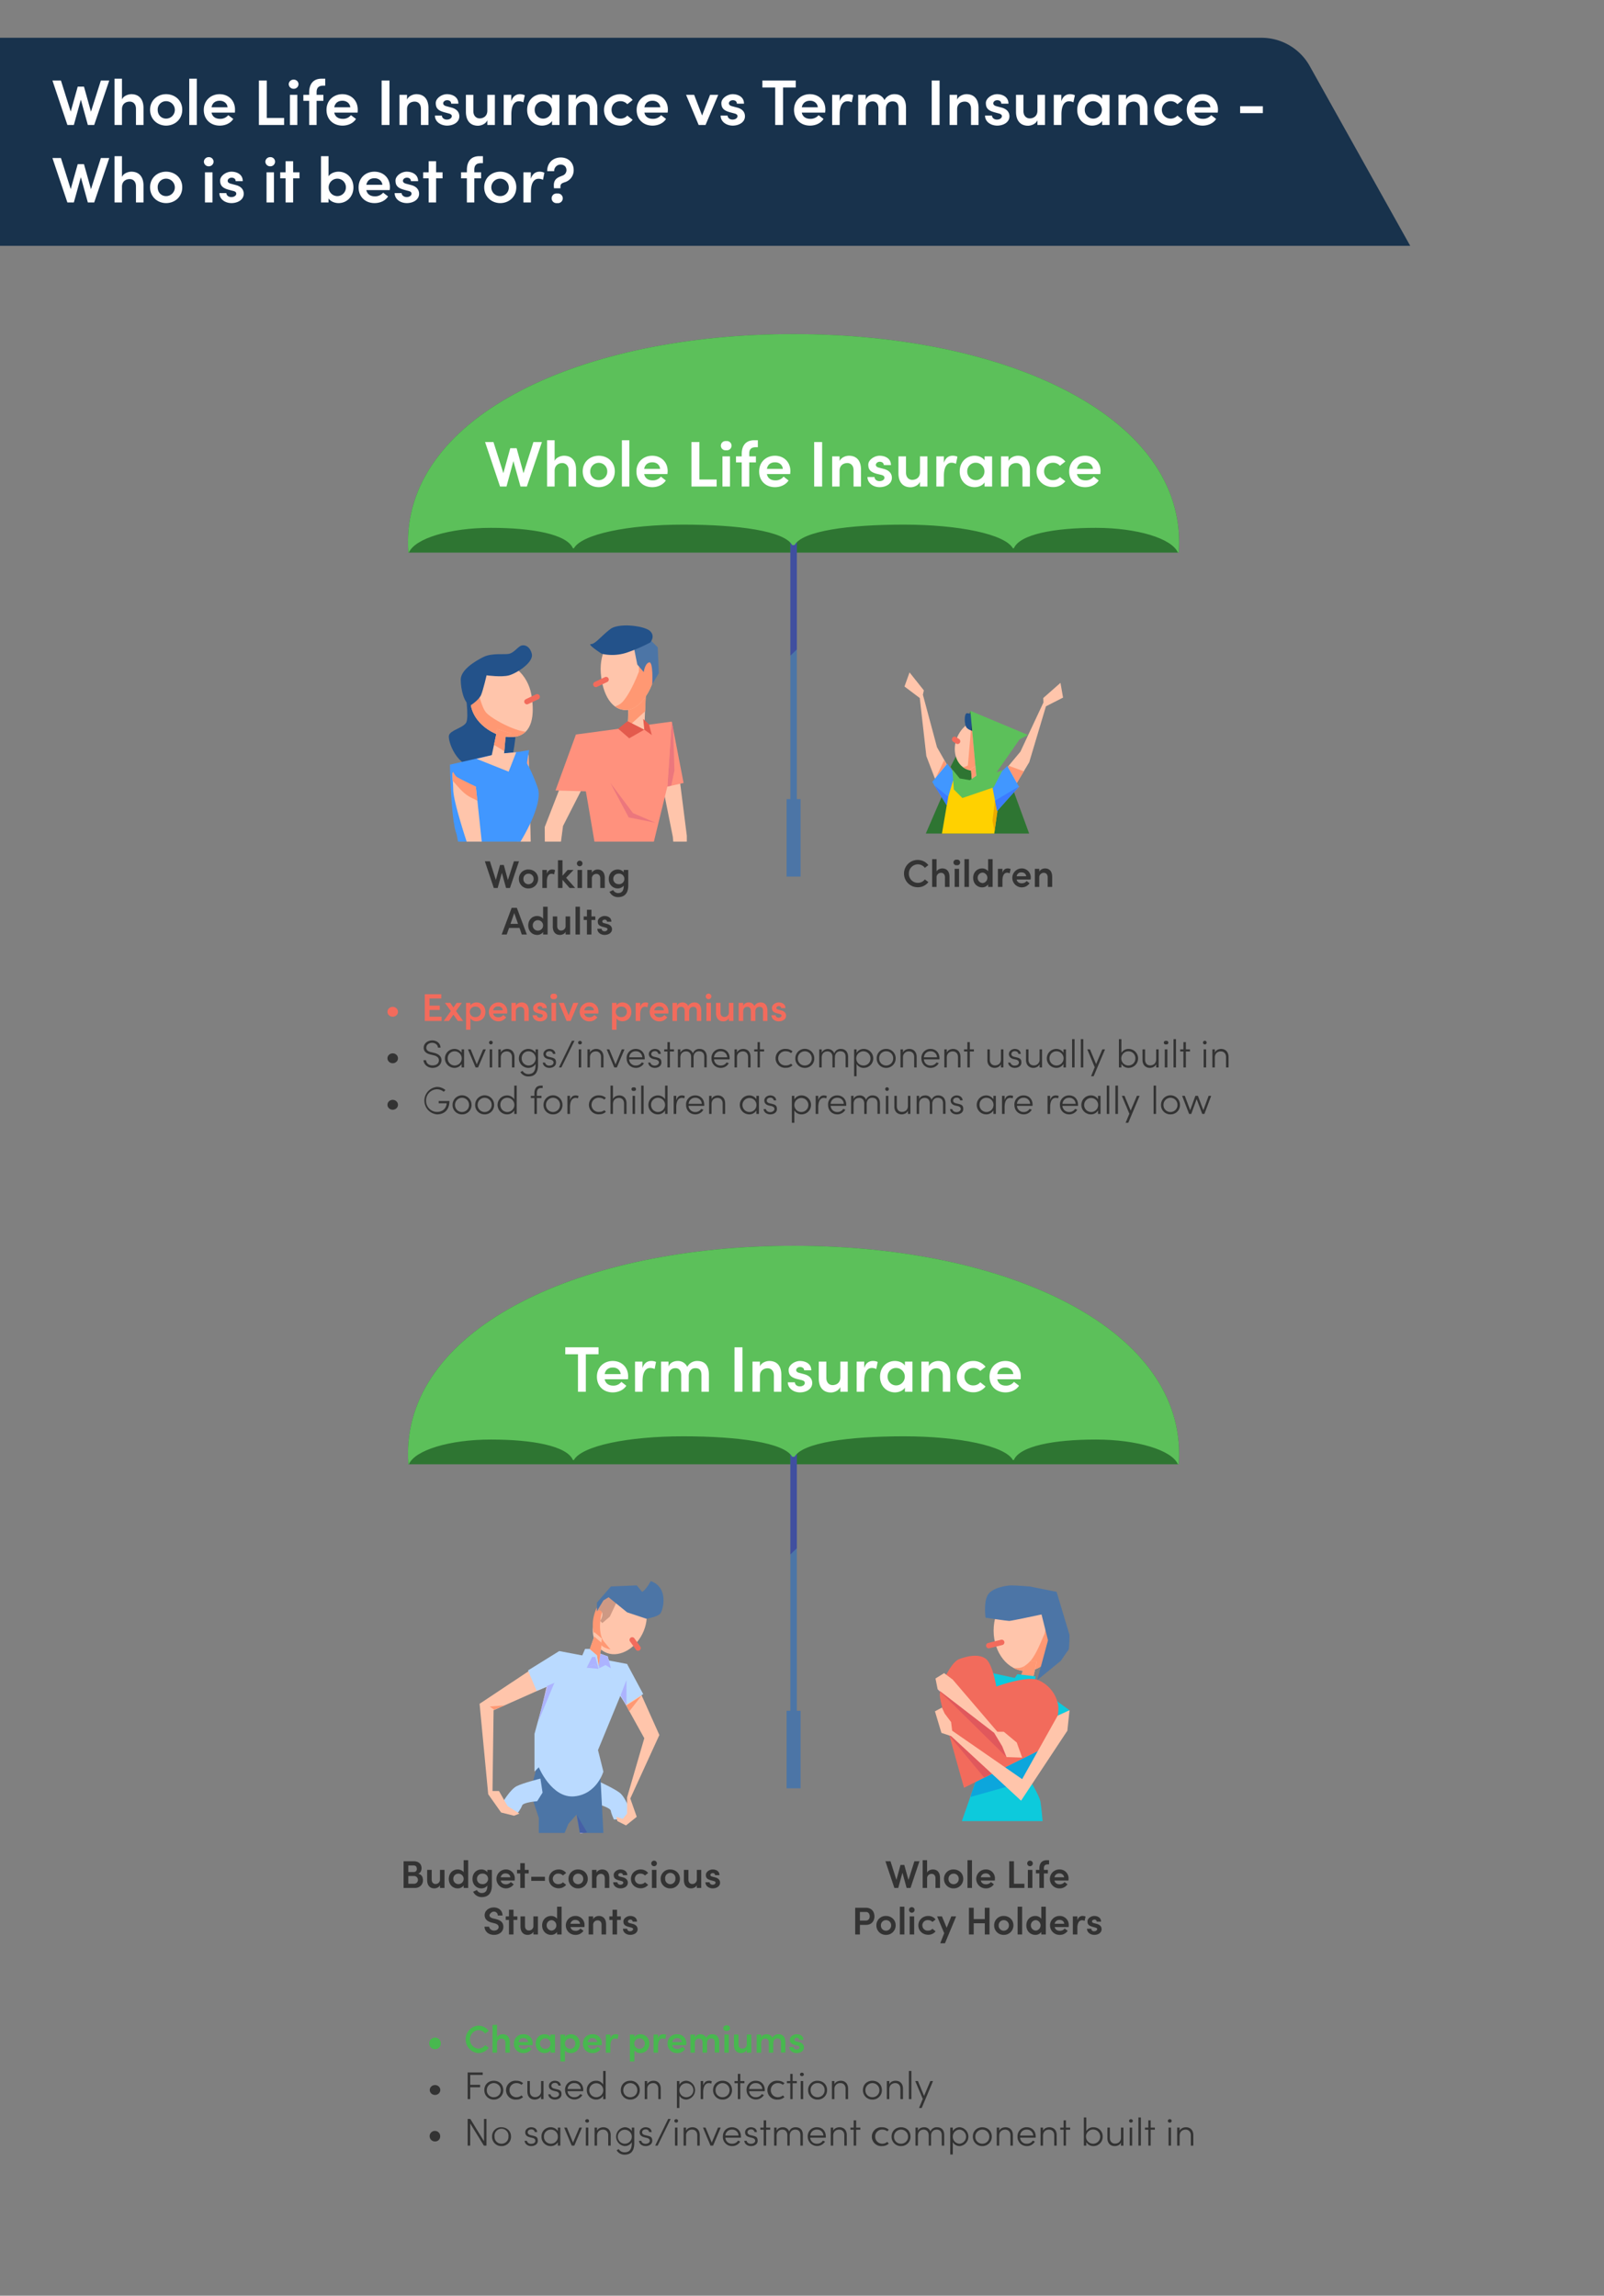 <svg xmlns="http://www.w3.org/2000/svg" viewBox="0 0 1490 2132.8"><rect x="0" y="0" width="1490" height="2132.8" fill="#808080" stroke="none"/><defs><style>.cls-1{fill:#18324c;}.cls-2{fill:#badaff;}.cls-3{fill:#4c75a6;}.cls-4{fill:#ffc5ab;}.cls-5{fill:#f1f1f1;}.cls-6{fill:#ff917d;}.cls-7{fill:#ecd1ff;}.cls-8{fill:#ec777d;}.cls-9{fill:#23528a;}.cls-10{fill:#ff9873;}.cls-11{fill:#4197ff;}.cls-12{fill:#e35a4d;}.cls-13{fill:#4175ab;}.cls-14{fill:#f26b5c;}.cls-15{fill:#2e7532;}.cls-16{fill:#ffd100;}.cls-17{fill:#2e5a22;}.cls-18{fill:#233f5d;}.cls-19{fill:#ffa100;}.cls-20{fill:#5cc05a;}.cls-21{fill:#2b6032;}.cls-22{fill:#ecab00;}.cls-23{fill:#3c7cff;}.cls-24{fill:#acb3ff;}.cls-25{fill:#ac8aab;}.cls-26{fill:#ce9984;}.cls-27{fill:#eca1ab;}.cls-28{fill:#4660a6;}.cls-29{fill:#0dcadc;}.cls-30{fill:#0ca6dc;}.cls-31{fill:#e0585c;}.cls-32{fill:#404f9f;}.cls-33{fill:#333;}.cls-34{fill:#48b84f;}.cls-35{fill:#fff;}</style></defs><title>best compare</title><g id="text"><path class="cls-1" d="M1171.8,35.1H-24V228.4H1310L1216.6,61.3A51.3,51.3,0,0,0,1171.8,35.1Z"/><path class="cls-2" d="M550.9,1667l3.4,8.8s12.6,3.4,13.1,6.5,2.9,8.1,2.9,8.1l10.9-.4,4.4-7.3s-4.6-13.1-10-17.2-20.3-10.9-20.3-10.9Z"/><polyline class="cls-3" points="501.5 1630.9 492.5 1664.9 500.5 1688.9 500.5 1702.9 524.5 1702.9 528 1694.4 535.5 1685.9 538.5 1702.9 560.5 1702.9 557.5 1645.9 529.5 1631.9 501.5 1630.9"/><path class="cls-2" d="M504,1665.4l-5,8s-13,1-14,4-4.4,7.4-4.4,7.4l-10.6-2.4-3-8s7-12,13-15,22-7,22-7Z"/><polyline class="cls-4" points="492.1 1551.9 445.5 1582.9 453.5 1666.9 465.5 1683.9 477.5 1686.9 482.5 1684.9 471.5 1677.9 463.5 1663.9 457.5 1663.9 458.5 1588.9 512.5 1564.9 492.1 1551.9"/><polyline class="cls-5" points="553.5 1534.9 564.5 1538.9 567.5 1549.9 562.5 1546.9 556.5 1549.9 551.2 1544.3 553.5 1534.9"/><polyline class="cls-4" points="578.4 1578.6 598.5 1614.9 582.5 1669.9 582.5 1684.9 578.5 1689.9 572.5 1687.9 573.5 1691.9 581.5 1695.9 591.5 1687.9 585.5 1670.9 612.5 1611.9 592.8 1567.9 578.4 1578.6"/><polyline class="cls-4" points="625.4 781.9 638 781.9 638 776.4 629 705.4 613 717.4 625 777.4 625.4 781.9"/><polyline class="cls-6" points="624 670.4 635 727.4 613 732.4 606 702.4 624 670.4"/><polyline class="cls-7" points="624 670.4 624 670.4 625.3 677 625.3 677 624 670.4"/><polyline class="cls-8" points="624 670.4 624 670.4 620 730.4 619.9 730.7 623.5 729.9 626.5 715.9 625.3 677 624 670.4"/><polyline class="cls-6" points="552.2 781.9 607.4 781.9 620 730.4 624 670.4 535 682.4 546 745.4 552.2 781.9"/><polygon class="cls-4" points="521.1 781.9 523 767.4 548 718.4 527 714.4 506 768.4 506.1 781.9 521.1 781.9"/><path class="cls-4" d="M493,781.9l-1.9-79.3a4.4,4.4,0,0,0-4.4-4.2l-6.7,1v82.5h13"/><polygon class="cls-6" points="535 682.4 516 734.4 552 735.4 554 701.4 535 682.4"/><polyline class="cls-4" points="584 649.4 600 641.4 598.5 677.9 583 678.4 584 649.4"/><path class="cls-9" d="M432,641.4s4,25,1,30-15,7-16,12,7,30,27,30,27-2,31-9,7-53,5-59-48-4-48-4"/><path class="cls-4" d="M486.2,698.4l-3.8.5h.1l4.1-.6h-.4"/><path class="cls-10" d="M486.6,698.4l-4.1.6,7,9.9a26.7,26.7,0,0,1,1.3,2.5l-.2-8.8a4.4,4.4,0,0,0-4-4.2"/><path class="cls-4" d="M493.6,645.4c3.3,19,.9,36.2-14.6,39s-38.2-10-41.6-29.1,6.5-36.7,22-39.4,30.8,10.5,34.2,29.5"/><path class="cls-11" d="M421.2,762.7l.6,2.2a44.9,44.9,0,0,0,2.4,10.3l1.3,6.7h58s21.6-34.5,16-50a169.2,169.2,0,0,0-10-23L482,698.4l-23.9,2.8L418,710.4s.5,32.1,3.4,52.3h-.2"/><polyline class="cls-4" points="475 681.4 469.6 684.8 467 714.4 456 705.4 462 677.4 475 681.4"/><path class="cls-10" d="M441.1,629.9a39.8,39.8,0,0,0-3.7,25.4c2.2,12.3,12.5,22,23.6,26.6l1-4.5,13,4-4.8,3,4.4.3a31.5,31.5,0,0,0,4.4-.3,17.5,17.5,0,0,0,9.3-4.6c-11.9-1.2-32.2-12.5-36.8-17.9s-8-21.9-10.4-32"/><polyline class="cls-10" points="462 677.4 461 681.9 461 681.9 459.3 690.1 458.9 692 468.5 697.9 469.6 684.8 470.2 684.4 470.2 684.4 475 681.4 462 677.4"/><path class="cls-4" d="M429.2,715,442,730.4l5.5,51.5h-14S421,744.4,421,733.4c0-3.3-.8-12.2-.6-14.7a5.5,5.5,0,0,1,8.8-3.7"/><path class="cls-9" d="M437,655.4s8-5,10-10,5-18,5-18,14,2,21,0,23-12,21-20-8-9-11-7-6,6-10,7-16-1-24,3-21,12-21,21S431,653.4,437,655.4Z"/><polygon class="cls-12" points="597.5 667.9 602.9 673.1 605.5 682.9 598.5 677.9 597.5 667.9"/><polyline class="cls-8" points="567 727.4 584 759.4 609 764.4 588 755.4 567 727.4"/><path class="cls-4" d="M609,613.4c2.1,19.7-12,45.1-26.3,46.2s-23.1-14.5-24.6-34.3,8.9-36.8,23.2-37.8,25.7,6.9,27.7,25.9"/><path class="cls-4" d="M583.7,659.4h0v0m16.1-12.3h0l-.6,13.7h0l.6-13.7m9.3-33.1h0m0-.1h0m-.1-.2h0m0-.1h0m0-.1h0m0-.3v.2h0v-.2m0-.2h0m-.1-.3c0,.1,0,.2.1.2s-.1-.1-.1-.2m0-.1h0m0-.3v0m0-.2v0m-.1-.2v0m0-.2v0m0-.2v0m-.1-.2v0m0-.2h0m0-.1h0m0-.3h0m-.1-.1h0m0-.2h0m0-.2h0m-.1-.2h0"/><path class="cls-10" d="M599.8,647.1c-4.6,6.7-10.3,11.5-16.1,12.3v1.8l-.5,14.2,16.1-14.6.6-13.7"/><path class="cls-4" d="M582.7,659.6h0"/><path class="cls-10" d="M594.3,589.4l-.8,34.5s-7,19-15,28a16,16,0,0,1-7.2,4.4,16.9,16.9,0,0,0,10,3.3h1.4l1-.2h0c5.8-.8,11.5-5.6,16.1-12.3h0c6.2-9.2,10.2-22,9.3-33.1H609v-.2h0c-.1,0-.1-.1-.1-.2h0v-.2h0v-.2h-.1v-.2h0v-.2h0v-.2h0v-.2h0v-.2h-.1v-.2h0V610h0c-1.9-10.7-7.1-17.5-14.2-20.6"/><path class="cls-3" d="M589,602.4l3,15,6,7s1-8,5-9,2.9,20.2,2.9,20.2l6.1-10.2-1-24-8-8Z"/><path class="cls-9" d="M559,607.4a43.7,43.7,0,0,0,23-1,149.3,149.3,0,0,0,22-9.5s5-5.5,0-10.5-29-8-37-2-14,14-18,14S559,607.4,559,607.4Z"/><path class="cls-13" d="M425.9,713.4a5.4,5.4,0,0,0-5.5,4.8v.5a5.4,5.4,0,0,1,5.5-4.8,5.2,5.2,0,0,1,3.3,1.1L442,730.4l1.4,13.4h.1l-1.5-14-12.8-15.4a5.2,5.2,0,0,0-3.3-1.1"/><path class="cls-10" d="M425.9,713.9a5.4,5.4,0,0,0-5.5,4.8v1c0,1.5.1,3.6.2,5.7,6.2,6.9,10.4,12.8,18.9,16.5.8.3,3,1.6,3.9,1.9L442,730.4,429.2,715a5.2,5.2,0,0,0-3.3-1.1"/><polygon class="cls-12" points="574.2 677 584.5 685.9 598.5 677.9 583 670 574.2 677"/><path class="cls-11" d="M418.5,711.8s3,8.1,6,10.1,22,11,22,11l-9-20-9-2Z"/><path class="cls-14" d="M490.6,654.1l9.5-4.5a2.5,2.5,0,1,0-2.2-4.5l-9.5,4.5a2.5,2.5,0,1,0,2.2,4.5"/><polygon class="cls-11" points="482.5 716.9 489.5 708.9 491.5 696.9 479.5 698.9 482.5 716.9"/><path class="cls-14" d="M554.6,638.1l9.5-4.5a2.5,2.5,0,1,0-2.2-4.5l-9.5,4.5a2.5,2.5,0,1,0,2.2,4.5"/><polygon class="cls-4" points="442.7 705 472.5 716.9 479.5 698.9 462.3 700.3 442.7 705"/><polyline class="cls-15" points="941 733.4 956 774.4 860 774.4 879 730.4 941 733.4"/><polyline class="cls-4" points="883.9 717.9 870.4 694.2 857.3 645.4 858.2 641.4 844.9 624.7 840.2 637.8 854.4 648.5 860.5 702.4 871.1 730.2 883.9 717.9"/><polyline class="cls-10" points="877 706.4 869.5 722.1 879.2 710.3 877 706.4"/><polyline class="cls-11" points="892 726.4 880 709.4 866 726.4 882 752.4 892 726.4"/><polyline class="cls-4" points="901.9 713.9 903.7 732.2 914.5 724.7 909.6 713.3 901.9 713.9"/><polyline class="cls-16" points="885.3 725.4 930.4 726.2 923.6 774.4 875 774.4 880.8 740.4 885.3 725.4"/><polyline class="cls-4" points="930.4 719.3 947.9 698.3 969.3 652.6 969.1 648.5 985.1 634.4 987.5 648.1 971.6 656.2 956.1 708.1 940.8 733.6 930.4 719.3"/><polyline class="cls-15" points="901.4 660.4 893.2 692.4 883 712.4 894.1 729.9 913.3 721.6 901.4 660.4"/><path class="cls-4" d="M926.1,700.6c-5.4,12.2-18,18.5-28.2,14.1s-13.9-18.1-8.5-30.3,18-18.6,28.1-14.1,14,18.1,8.6,30.3"/><path class="cls-9" d="M907.3,680s-6.4-.9-9.1-3.6-2.7-13.8,0-13.8,11,2.8,11,2.8L907.3,680"/><polyline class="cls-4" points="902 714.4 903.3 729.9 914.1 722 907 711.4 902 714.4"/><path class="cls-17" d="M902.1,715.9l.5,5.2-.5-5.2h0m-3.6-1h0m-.1-.1h0m-.5-.1h0m-.1-.1c.1,0,.1,0,.1.1s0-.1-.1-.1m-.1,0h0"/><path class="cls-10" d="M901.9,678.6l-2.8,32.5a11.1,11.1,0,0,1-4.5,1.6,23.2,23.2,0,0,0,3.1,1.9h.1c.1,0,.1,0,.1.1h.6a16.1,16.1,0,0,0,3.6,1h0v-1.5l4.1-2.5-3-32.9-1.2-.4"/><path class="cls-18" d="M902.5,672.1l-.6,6.5,1.2.4-.6-6.9"/><polyline class="cls-19" points="911.8 726.5 907.7 726.7 903.5 729.8 903.7 732.2 911.8 726.5"/><path class="cls-10" d="M907.7,726.7l-4.5.2.2,2.9,4.3-3.1m-1.6-14.8-4.1,2.5v1.5l.5,5.2.2,2.5,4.1-2.9-.8-8.8"/><polyline class="cls-20" points="901.4 660.4 906.9 720.7 897.7 727.1 919.7 726.2 947.1 686.9 954.9 682.8 901.4 660.4"/><polyline class="cls-4" points="937 711.4 936.2 712.4 936.2 712.4 937 711.4 937 711.4"/><polyline class="cls-10" points="937 711.4 936.2 712.4 944.6 727.4 951.1 716.6 937 711.4"/><path class="cls-14" d="M885.4,689l2.7,1.8a2.5,2.5,0,0,0,2.8-4.2l-2.8-1.8a2.4,2.4,0,0,0-3.4.7,2.5,2.5,0,0,0,.7,3.5"/><polyline class="cls-11" points="920.9 726.2 935.7 711.6 946.5 730.8 926.2 753.6 920.9 726.2"/><polygon class="cls-20" points="884.7 714.9 886 733.4 894 741.4 923 731.5 931.3 715.5 903.7 725.3 891.5 723.2 884.7 714.9"/><polyline class="cls-7" points="947 730.4 946.5 730.7 946.5 730.8 942.4 735.4 947 730.4"/><polyline class="cls-21" points="926.9 752.8 926.6 753.1 924.2 770 926.9 752.8"/><polyline class="cls-22" points="924.3 743.8 924.2 743.8 922 762.4 923.8 772.7 924.2 770 926.6 753.1 926.2 753.6 924.3 743.8"/><polyline class="cls-23" points="946.5 730.7 924.3 743.8 926.2 753.6 926.6 753.1 926.9 752.8 927 752.4 942.4 735.4 946.5 730.8 946.5 730.7"/><polyline class="cls-7" points="867.9 729.4 870.1 733 867.9 729.5 867.9 729.4"/><polyline class="cls-23" points="867.9 729.5 870.1 733 879.5 748.2 880.8 740.4 880.8 740.2 867.9 729.5"/><polyline class="cls-22" points="880.8 740.2 880.8 740.4 879.5 748.2 879.5 748.2 881 740.4 880.8 740.2"/><path class="cls-4" d="M596.7,1518c-7.6,15.2-23.2,22.7-34.8,16.9s-14.8-22.8-7.2-38,23.1-22.7,34.7-16.8,14.9,22.8,7.3,37.9"/><path class="cls-14" d="M585.5,1525.3l5,7a2.5,2.5,0,1,0,4-2.9l-5-7a2.5,2.5,0,1,0-4,2.9"/><path class="cls-2" d="M490.5,1551.9l8,19,10-4-12,44v35l4-4s12,29,33,27,27-23,27-23l-5-20,21-51,6-29-63-12-29,18"/><polyline class="cls-2" points="572.5 1569.9 581.5 1583.9 597.5 1573.9 582.5 1545.9 567.5 1559.9 572.5 1569.9"/><polyline class="cls-2" points="553.5 1534.9 564.5 1538.9 567.5 1549.9 562.5 1546.9 556.5 1549.9 551.2 1544.3 553.5 1534.9"/><polyline class="cls-24" points="557.7 1536.4 556.2 1547.9 556.5 1549.9 562.5 1546.9 567.5 1549.9 564.5 1538.9 557.7 1536.4"/><polyline class="cls-4" points="552 1520.4 545 1540.4 556 1548.4 559 1526.4 552 1520.4"/><path class="cls-4" d="M562.1,1535h0m-.1,0h0m0-.1h0m-3.8-2.5-.6,4h.1l.5-4h0m-6.6-10.8-3.7,10.6h0l3.7-10.6h0m2.7-24h0m.1-.1h0m0-.1h0m.1-.1h0m0-.1h0m.1-.1h0m0-.1h0m.2-.3h0m.1-.2h0m0-.1h0m.2-.2h0m0-.2h0m.1-.1h0m.1-.3v0m.1-.1h0m.1-.2h0m.1-.2v0m.1-.1h0m.1-.2h0m.1-.1h0m.1-.2h0m.1-.2h0m.1-.1h0m.1-.2h0m.1-.2h0m.1-.1h0m.1-.2h0m.1-.2h0m.1-.1h0m.1-.2h0m.2-.3h0m.1-.1h0"/><path class="cls-10" d="M570.5,1480.7a34,34,0,0,0-13.3,11.9h-.1l-.2.3h-1.3v.2h-.3v.2H555v.2h-.1a.1.1,0,0,0-.1.1h-.4c-3.9,8.2-4.7,16.8-2.7,23.9h0l.4-1.2,7,6-.8,6h0a16,16,0,0,0,3.7,2.5h.2a17.6,17.6,0,0,0,4.9,1.6l-6-7.2c-4-5-5-16-2-27,1.7-6.2,7-15,11.5-21.7"/><polyline class="cls-25" points="557.6 1536.4 556.1 1547.5 556.2 1547.9 557.7 1536.4 557.6 1536.4"/><polyline class="cls-10" points="552 1520.4 551.6 1521.6 547.9 1532.2 554.5 1537.9 556.1 1547.5 557.6 1536.4 558.2 1532.4 559 1526.4 552 1520.4"/><polyline class="cls-2" points="547.5 1531.9 543.5 1531.9 540.5 1538.9 542.5 1549.9 552 1546.4 556.5 1549.9 554.5 1537.9 547.5 1531.9"/><path class="cls-26" d="M574.5,1484.9l-8,17-7,6-2-2s4-6,1-9-4.9,2.2-4.9,2.2l3.9-11.2,11-7Z"/><path class="cls-3" d="M565.3,1483.9l17.2,14,18,6s10.5-1.7,13-5,8-24-9-30c-5,9-8,10-8,10l-5-6-24,1-13,15v8l6-10Z"/><polyline class="cls-7" points="508.5 1566.9 507.8 1567.1 502.9 1587.4 508.5 1566.9"/><polyline class="cls-24" points="515 1563.4 508 1566.4 507.8 1567.1 508.5 1566.9 502.9 1587.4 500 1599.4 515 1563.4"/><polyline class="cls-27" points="582 1583.5 581.7 1583.8 582 1584.4 582 1583.5"/><polyline class="cls-24" points="581.9 1560.9 576.5 1574.9 581.7 1583.8 582 1583.5 581.9 1560.9"/><polyline class="cls-4" points="468.6 1584.4 468.6 1584.4 468.1 1584.6 468.6 1584.4"/><polyline class="cls-10" points="468.6 1584.4 455 1585.4 459 1588.4 468.1 1584.6 468.6 1584.4"/><polyline class="cls-24" points="552 1546.4 545.3 1548.8 545 1549.4 556 1550.4 555.7 1549.2 552 1546.4"/><polyline class="cls-24" points="553 1539.4 550 1539.4 545.3 1548.8 552 1546.4 555.7 1549.2 553 1539.4"/><polyline class="cls-4" points="583.7 1588.2 584.5 1590 584.6 1589.9 583.7 1588.2"/><polyline class="cls-10" points="595.8 1575.5 582 1584.4 583.7 1588.2 584.6 1589.9 595.8 1575.5"/><polyline class="cls-7" points="542.3 1702.9 538.9 1702.9 539 1703.4 542.3 1702.9"/><polyline class="cls-28" points="536 1686.4 538.9 1702.9 542.3 1702.9 545.4 1702.4 536 1686.4"/><path class="cls-4" d="M983,1514.9c0,20.7-13.4,37.5-30,37.5s-30-16.8-30-37.5,13.4-37.5,30-37.5,30,16.7,30,37.5"/><polyline class="cls-4" points="953.5 1543.3 943.5 1570.3 957.2 1570.1 963.2 1543.1 953.5 1543.3"/><path class="cls-4" d="M941.5,1549.5h0a26,26,0,0,0,8.7,2.7h0a26,26,0,0,1-8.7-2.7M983,1515c-.1,17-9.1,31.3-21.6,35.8l-1.9,9h0l1.9-8.9c12.5-4.6,21.6-18.9,21.6-35.9m0-.1h0"/><path class="cls-10" d="M951.8,1547.7a12,12,0,0,1-6.7,2h-3.6a26,26,0,0,0,8.7,2.7l1.6-4.5m13.6-66.9c2.8,8.9,8.4,29.1,4.6,37.6-3.1,6.7-7.1,17.8-13.1,24.9l6.3-.2-1.8,7.7c12.5-4.5,21.5-18.8,21.6-35.8h0c0-15.2-7.2-28.2-17.6-34.1"/><path class="cls-10" d="M963.2,1543.1l-6.3.2a23,23,0,0,1-5.1,4.4l-1.6,4.5h0l-2.9,7.7,2.5.5a53.7,53.7,0,0,1,7.7-.7h2l1.9-9,1.8-7.7"/><path class="cls-29" d="M919.5,1553.9l37,8,37,27-38,63s10,16,11,22,2,18,2,18h-75l15-43,11-95"/><path class="cls-7" d="M903.1,1664.4l-1.9,5.1h.1l1.8-5.1m54.3-15.7-1.9,3.2.3.5,1.6-3.7"/><path class="cls-30" d="M965.9,1626l-59.5,29.5-3.3,8.9-1.8,5.1,53.7-15.1.8-2-.3-.5,1.9-3.2,9.7-22.7h-1.2"/><polygon class="cls-29" points="941 1561.4 945 1555.4 962 1557.4 961 1567.4 941 1561.4"/><path class="cls-14" d="M925.5,1566.9s-3.5-21.5-10-26-16.5-2.5-24.5.5-18.5,25.5-18,34,22.5,85.5,22.5,85.5l80.8-40.1s8.2-26.9,6.7-36.4a31.2,31.2,0,0,0-18.5-23.5c-10.5-4.5-39,6-39,6"/><path class="cls-7" d="M882,1612.4h-.2l.4.4-.2-.5"/><path class="cls-31" d="M884,1611.4l-2,1,.2.5,32,38.5,8.5-4.2L884,1611.4"/><path class="cls-7" d="M871,1569.4l2.3,2.2c0-.2.1-.5.1-.8l-2.4-1.4"/><path class="cls-31" d="M873.4,1570.8c0,.3-.1.6-.1.8l61.7,60.8-1-16-38-32-22.6-13.6"/><polygon class="cls-4" points="982.5 1593.9 949.5 1652.9 884.5 1607.9 883.5 1599.9 877.5 1591.9 875 1586.4 868.5 1589.9 874.5 1609.9 883.5 1612.9 948.5 1672.9 991.5 1607.9 993.5 1588.9 982.5 1593.9"/><polygon class="cls-4" points="877 1554.4 885 1560.4 926.5 1608.9 932.5 1608.9 944.5 1618.9 949.5 1632.9 935 1632.4 931 1622.4 923.5 1609.9 871 1569.4 869 1559.4 877 1554.4"/><path class="cls-3" d="M915.5,1502.9s20,3,22,3,30-6,30-6l6,24-10,37,22-18s6-9,7-10,1-14,1-14l-12-40-25-5s-13-1-17-1-18,2-22,9S915.5,1502.9,915.5,1502.9Z"/><path class="cls-14" d="M929.9,1523.4l-12,3a2.5,2.5,0,0,0,1.2,4.9l12-3a2.5,2.5,0,0,0-1.2-4.9"/><path class="cls-15" d="M1095,513.4c.2-3.2.3-6.4.3-9.7,0-117.8-160.3-193.3-358.1-193.3S379,385.9,379,503.7c0,3.3.1,6.5.4,9.7H1095"/><polyline class="cls-3" points="740.2 796.4 734.2 796.4 734.2 396.4 740.2 396.4 740.2 796.4"/><polyline class="cls-32" points="740.2 408.4 734.2 408.4 734.2 609.1 740.2 603.4 740.2 408.4"/><path class="cls-20" d="M1018,490.4c38.6,0,70.6,9.9,76.2,23h.8c.2-3.2.3-6.4.3-9.7,0-117.8-160.3-193.3-358.1-193.3S379,385.9,379,503.7c0,3.3.1,6.5.4,9.7h.4c5.6-13.1,37.6-23,76.2-23s70.6,5.9,76.2,19h.9c7.4-13.1,50-22,101.4-22s94,5.9,101.4,19h2.2c7.4-13.1,50-19,101.4-19s94,8.9,101.4,22h.9C947.4,496.3,979.4,490.4,1018,490.4Z"/><rect class="cls-3" x="730.7" y="742.4" width="13" height="72"/><path class="cls-15" d="M1095,1360.4c.2-3.2.3-6.4.3-9.7,0-117.8-160.3-193.3-358.1-193.3S379,1232.9,379,1350.7c0,3.3.1,6.5.4,9.7H1095"/><polyline class="cls-3" points="740.2 1643.4 734.2 1643.4 734.2 1243.4 740.2 1243.4 740.2 1643.4"/><polyline class="cls-32" points="740.2 1243.4 734.2 1243.4 734.2 1444.1 740.2 1438.4 740.2 1243.4"/><path class="cls-20" d="M1018,1337.4c38.6,0,70.6,9.9,76.2,23h.8c.2-3.2.3-6.4.3-9.7,0-117.8-160.3-193.3-358.1-193.3S379,1232.9,379,1350.7c0,3.3.1,6.5.4,9.7h.4c5.6-13.1,37.6-23,76.2-23s70.6,5.9,76.2,19h.9c7.4-13.1,50-22,101.4-22s94,5.9,101.4,19h2.2c7.4-13.1,50-19,101.4-19s94,8.9,101.4,22h.9C947.4,1343.3,979.4,1337.4,1018,1337.4Z"/><rect class="cls-3" x="730.7" y="1589.4" width="13" height="72"/><ellipse class="cls-14" cx="364.8" cy="940" rx="4.9" ry="4.6"/><path class="cls-14" d="M723.3,948.9c3.5,0,6.9-1.8,6.9-5.3,0-1.5-.7-3.9-4.5-4.9L723,938c-.9-.2-1.8-.7-1.8-1.6s.9-1.7,2.2-1.7a2.1,2.1,0,0,1,2.3,1.9h3.9c.1-3.8-3.3-5.3-6.3-5.3s-6.2,2.3-6.2,5,.9,4.1,4.7,5.1l2.2.6c1.3.3,2,.7,2,1.6s-1.1,1.9-2.7,1.9-2.8-1.1-2.8-2.3h-3.9C716.7,946.8,720,948.9,723.3,948.9Zm-16.8-17.6a6.4,6.4,0,0,0-5.7,3.3,5.6,5.6,0,0,0-5.4-3.3c-2.1,0-4.4,1.1-5,3.3v-2.9h-4.2v16.8h4.2v-8.9c0-3.2,2-4.2,3.9-4.2s3.2,1.3,3.2,4v9.1h4.2v-8.3c-.2-3,1.3-4.8,3.8-4.8s3.3,1.3,3.3,4v9.1h4.1v-9.4C712.9,934.2,710.7,931.3,706.5,931.3Zm-29.4.4v8.8a4.1,4.1,0,0,1-4.3,4.3c-1.9,0-3.5-1.4-3.5-4.1v-9h-4.2v9.4c0,4.9,2.5,7.8,6.8,7.8,1.7,0,4.3-.9,5.2-3v2.6h4.2V931.7Zm-20.9,16.8h4.2V931.7h-4.2Zm2.1-20.2a2.6,2.6,0,1,0-2.7-2.6A2.6,2.6,0,0,0,658.3,928.3Zm-13.3,3a6.4,6.4,0,0,0-5.7,3.3,5.7,5.7,0,0,0-5.4-3.3c-2.1,0-4.4,1.1-5,3.3v-2.9h-4.2v16.8h4.2v-8.9c0-3.2,1.9-4.2,3.9-4.2s3.2,1.3,3.2,4v9.1h4.2v-8.3c-.2-3,1.3-4.8,3.7-4.8s3.4,1.3,3.4,4v9.1h4.1v-9.4C651.4,934.2,649.2,931.3,645,931.3Zm-37.2,7.3a4.3,4.3,0,0,1,4.6-3.6c2.3,0,4.1,1.3,4.3,3.6Zm13.1,1.3a8.3,8.3,0,0,0-8.6-8.6,8.8,8.8,0,1,0,0,17.6,8.8,8.8,0,0,0,7.6-3.8l-2.8-2.1a5.5,5.5,0,0,1-4.6,2.1c-2.4,0-4.2-1.2-4.7-3.5h13A10.9,10.9,0,0,0,620.9,939.9Zm-21.4-8.6c-2.1,0-3.9,1.2-4.8,4v-3.6h-4.2v16.8h4.2v-5.9c0-4.7,1.5-7.3,4.2-7.3a5.6,5.6,0,0,1,2.5.6l.8-4A5.4,5.4,0,0,0,599.5,931.3Zm-21.9,13.6a4.9,4.9,0,1,1,0-9.7,4.7,4.7,0,0,1,4.7,4.9A4.7,4.7,0,0,1,577.6,944.9Zm.6-13.6a6.8,6.8,0,0,0-5.5,2.6v-2.2h-4.2v25h4.2V946.2c1.1,1.8,3.4,2.6,5.6,2.6,4.4,0,8.2-3.3,8.2-8.7S582.7,931.3,578.2,931.3Zm-35.4,7.3a4.2,4.2,0,0,1,4.5-3.6c2.4,0,4.2,1.3,4.4,3.6Zm13.1,1.3a8.3,8.3,0,0,0-8.6-8.6,8.8,8.8,0,1,0,0,17.6,8.8,8.8,0,0,0,7.6-3.8l-2.8-2.1a5.5,5.5,0,0,1-4.6,2.1c-2.5,0-4.3-1.2-4.7-3.5h13C555.8,940.9,555.9,940.4,555.9,939.9Zm-23.3-8.2-4.4,11.5-4.5-11.5h-4.5l7.1,16.8h3.8l7.1-16.8Zm-20.3,16.8h4.2V931.7h-4.2Zm2.1-20.2a2.6,2.6,0,1,0,0-5.1,2.6,2.6,0,1,0,0,5.1Zm-12.8,20.6c3.4,0,6.8-1.8,6.8-5.3,0-1.5-.7-3.9-4.5-4.9l-2.7-.7c-.9-.2-1.8-.7-1.8-1.6s.9-1.7,2.2-1.7a2.1,2.1,0,0,1,2.3,1.9h4c0-3.8-3.4-5.3-6.4-5.3s-6.2,2.3-6.2,5,.9,4.1,4.7,5.1l2.2.6c1.3.3,2,.7,2,1.6s-1.1,1.9-2.7,1.9-2.8-1.1-2.8-2.3h-3.9C494.9,946.8,498.2,948.9,501.6,948.9Zm-17.1-17.6c-1.8,0-4.4,1-5.3,3.1v-2.7h-4.1v16.8h4.1v-8.8a4.1,4.1,0,0,1,4.3-4.3c1.9,0,3.5,1.4,3.5,4.1v9h4.2v-9.4C491.2,934.2,488.8,931.3,484.5,931.3Zm-26.4,7.3a4.3,4.3,0,0,1,4.6-3.6c2.4,0,4.1,1.3,4.4,3.6Zm13.1,1.3a8.2,8.2,0,0,0-8.6-8.6,8.8,8.8,0,1,0,7.6,13.8l-2.7-2.1a5.6,5.6,0,0,1-4.6,2.1c-2.5,0-4.3-1.2-4.8-3.5h13A10.9,10.9,0,0,0,471.2,939.9Zm-29.2,5a4.9,4.9,0,1,1,0-9.7,4.7,4.7,0,0,1,4.7,4.9A4.7,4.7,0,0,1,442,944.9Zm.6-13.6a7.1,7.1,0,0,0-5.6,2.6v-2.2h-4.1v25H437V946.2a6.8,6.8,0,0,0,5.7,2.6c4.4,0,8.2-3.3,8.2-8.7S447.1,931.3,442.6,931.3Zm-12.4,17.2-6.6-9.2,5.5-7.6h-4.9l-3,4.3-2.9-4.3h-5l5.5,7.6-6.6,9.2h4.9l4.1-5.8,4.1,5.8ZM399,944.6v-6.3h9.5v-4H399v-6.7h10.9v-3.9H394.6v24.8h15.6v-3.9Z"/><ellipse class="cls-33" cx="364.8" cy="983.2" rx="4.9" ry="4.6"/><path class="cls-33" d="M1134.3,974.5c-2.1,0-4.8,1-5.8,3.4v-3h-2.3v16.8h2.3v-9.3c.1-4.1,2.9-5.6,5.6-5.6s4.8,2,4.8,5.2v9.7h2.3v-9.8C1141.2,977.3,1138.4,974.5,1134.3,974.5Zm-16.2,17.2h2.3V974.9h-2.3Zm1.2-21.4a1.7,1.7,0,1,0-1.8-1.6A1.7,1.7,0,0,0,1119.3,970.3Zm-13.9,4.6h-3.8v-6.7h-2.3v6.7h-3v2h3v14.8h2.3V976.9h3.8Zm-15.3,16.8h2.3V965.4h-2.3Zm-8.1,0h2.4V974.9H1082Zm1.2-21.4a1.7,1.7,0,1,0,0-3.3,1.7,1.7,0,1,0,0,3.3Zm-9.2,4.6v9.3c-.1,4.1-2.9,5.6-5.6,5.6s-4.7-2-4.7-5.2v-9.7h-2.4v9.8c0,4.6,2.8,7.4,6.9,7.4,2,0,4.8-1,5.8-3.4v3h2.3V974.9Zm-25.8,15a6.6,6.6,0,0,1,0-13.2,6.4,6.4,0,0,1,6.5,6.5A6.5,6.5,0,0,1,1048.2,989.9Zm.2-15.4a7.6,7.6,0,0,0-6.7,3.7V965.4h-2.3v26.3h2.3v-3.3a7.6,7.6,0,0,0,6.7,3.7,8.8,8.8,0,0,0,0-17.6Zm-24.4.4-5.8,13.7-5.7-13.7H1010l6.9,16.6-3.4,8.4h2.4l10.6-25Zm-20,16.8h2.3V965.4H1004Zm-8.1,0h2.3V965.4h-2.3Zm-14.5-1.8a6.5,6.5,0,0,1-6.5-6.7,6.4,6.4,0,0,1,6.5-6.5,6.6,6.6,0,0,1,0,13.2Zm6.5-15v3.2a7.8,7.8,0,0,0-6.7-3.6,8.8,8.8,0,0,0,0,17.6,7.6,7.6,0,0,0,6.7-3.7v3.3h2.3V974.9Zm-22.2,0v9.3a5.2,5.2,0,0,1-5.5,5.6c-2.8,0-4.8-2-4.8-5.2v-9.7h-2.3v9.8c0,4.6,2.7,7.4,6.8,7.4,2.1,0,4.8-1,5.8-3.4v3H968V974.9Zm-23.1,17.2c3.5,0,6.2-1.9,6.2-4.9s-1-4-4.3-4.8l-2.5-.6c-1.2-.3-2.5-.9-2.5-2.5s1.3-2.7,3.2-2.7,3.2,1,3.3,2.5h2.2c-.1-3-2.7-4.6-5.5-4.6s-5.5,2-5.5,4.7,1.9,4.1,4.2,4.7l2.4.5q2.7.8,2.7,2.7c0,1.7-1.5,2.9-3.9,2.9a3.8,3.8,0,0,1-4-2.8h-2.1C936.8,990.4,939.7,992.1,942.6,992.1Zm-12.8-17.2v9.3c0,4.1-2.9,5.6-5.6,5.6s-4.7-2-4.7-5.2v-9.7h-2.3v9.8c-.1,4.6,2.7,7.4,6.8,7.4,2.1,0,4.8-1,5.8-3.4v3h2.3V974.9Zm-25.1,0h-3.8v-6.7h-2.3v6.7h-3.1v2h3.1v14.8h2.3V976.9h3.8Zm-19.4-.4c-2,0-4.8,1-5.8,3.4v-3h-2.3v16.8h2.3v-9.3c.1-4.1,2.9-5.6,5.6-5.6s4.8,2,4.8,5.2v9.7h2.3v-9.8C892.2,977.3,889.4,974.5,885.3,974.5Zm-27.1,7.8c.5-3.6,2.9-5.6,6.2-5.6a5.7,5.7,0,0,1,6,5.6Zm14.5.9c0-5.3-3.5-8.7-8.3-8.7a8.3,8.3,0,0,0-8.5,8.7c0,5.4,3.8,8.9,8.5,8.9a8.6,8.6,0,0,0,7.6-4.3l-2-.8a6.4,6.4,0,0,1-5.5,2.9,6,6,0,0,1-6.3-5.7h14.5Zm-28-8.7c-2.1,0-4.9,1-5.9,3.4v-3h-2.3v16.8h2.3v-9.3a5.3,5.3,0,0,1,5.7-5.6c2.7,0,4.7,2,4.7,5.2v9.7h2.3v-9.8C851.5,977.3,848.7,974.5,844.7,974.5Zm-21.6,15.4a6.4,6.4,0,0,1-6.4-6.7,6.3,6.3,0,0,1,6.4-6.5,6.4,6.4,0,0,1,6.6,6.5A6.5,6.5,0,0,1,823.1,989.9Zm0,2.2a8.7,8.7,0,0,0,8.9-8.9,8.6,8.6,0,0,0-8.9-8.7,8.5,8.5,0,0,0-8.7,8.7A8.6,8.6,0,0,0,823.1,992.1Zm-20.9-2.2a6.6,6.6,0,1,1,6.4-6.6A6.4,6.4,0,0,1,802.2,989.9Zm.2-15.4a7.5,7.5,0,0,0-6.7,3.7v-3.3h-2.3v25h2.3V988.4a7.4,7.4,0,0,0,6.7,3.7,8.8,8.8,0,0,0,0-17.6Zm-21.2,0a6.1,6.1,0,0,0-6.2,4.1,6.5,6.5,0,0,0-11.7-.7v-3H761v16.8h2.3v-9.3c.1-4.1,2.7-5.6,5.4-5.6s4.6,1.9,4.6,5.2v9.7h2.2V983h.1c-.3-4.1,2-6.4,5.2-6.3s4.7,2,4.7,5.2v9.7h2.3v-9.8C787.8,977.3,785.2,974.5,781.2,974.5Zm-33.6,15.4a6.4,6.4,0,0,1-6.5-6.7,6.5,6.5,0,0,1,13,0A6.5,6.5,0,0,1,747.6,989.9Zm0,2.2a8.6,8.6,0,0,0,8.8-8.9,8.8,8.8,0,0,0-17.6,0A8.6,8.6,0,0,0,747.6,992.1Zm-17.4-.1a8.3,8.3,0,0,0,6-2.3l-1.4-1.5a6.9,6.9,0,0,1-4.5,1.6,6.6,6.6,0,1,1,0-13.1,6.9,6.9,0,0,1,4.5,1.7l1.4-1.6a8.7,8.7,0,0,0-6-2.3,8.8,8.8,0,1,0,0,17.5Zm-20.4-17.1h-3.9v-6.7h-2.2v6.7h-3.1v2h3.1v14.8h2.2V976.9h3.9Zm-19.4-.4c-2.1,0-4.8,1-5.8,3.4v-3h-2.3v16.8h2.3v-9.3c0-4.1,2.9-5.6,5.6-5.6s4.7,2,4.7,5.2v9.7h2.3v-9.8C697.2,977.3,694.5,974.5,690.4,974.5Zm-27.1,7.8a5.9,5.9,0,0,1,6.2-5.6,5.7,5.7,0,0,1,6,5.6Zm14.5.9c0-5.3-3.5-8.7-8.3-8.7a8.3,8.3,0,0,0-8.6,8.7c0,5.4,3.8,8.9,8.6,8.9a8.4,8.4,0,0,0,7.5-4.3l-2-.8a6.2,6.2,0,0,1-5.4,2.9,6,6,0,0,1-6.3-5.7h14.4A3.1,3.1,0,0,0,677.8,983.2Zm-27.9-8.7a6.1,6.1,0,0,0-6.2,4.1,6.5,6.5,0,0,0-11.7-.7v-3h-2.3v16.8H632v-9.3c.1-4.1,2.7-5.6,5.4-5.6s4.6,1.9,4.6,5.2v9.7h2.3V983h0c-.3-4.1,2-6.4,5.2-6.3s4.7,2,4.7,5.2v9.7h2.3v-9.8C656.5,977.3,653.9,974.5,649.9,974.5Zm-23.8.4h-3.8v-6.7H620v6.7h-3v2h3v14.8h2.3V976.9h3.8Zm-17.9,17.2c3.5,0,6.2-1.9,6.2-4.9s-1-4-4.3-4.8l-2.5-.6c-1.2-.3-2.6-.9-2.6-2.5s1.4-2.7,3.3-2.7a2.9,2.9,0,0,1,3.2,2.5h2.3c-.1-3-2.7-4.6-5.5-4.6s-5.6,2-5.6,4.7,1.9,4.1,4.3,4.7l2.4.5c1.7.5,2.7,1.4,2.7,2.7s-1.5,2.9-3.9,2.9-3.8-1.4-4-2.8h-2.1C602.4,990.4,605.3,992.1,608.2,992.1Zm-23.7-9.8a5.8,5.8,0,0,1,6.2-5.6c3.2,0,5.6,2.1,6,5.6Zm14.4.9c0-5.3-3.5-8.7-8.2-8.7a8.3,8.3,0,0,0-8.6,8.7c0,5.4,3.8,8.9,8.6,8.9a8.5,8.5,0,0,0,7.5-4.3l-2-.8a6.4,6.4,0,0,1-5.5,2.9,6,6,0,0,1-6.3-5.7h14.5Zm-21.3-8.3-5.8,14-5.8-14h-2.4l7,16.8H573l7.1-16.8Zm-23.8-.4c-2.1,0-4.8,1-5.8,3.4v-3h-2.3v16.8H548v-9.3c0-4.1,2.9-5.6,5.6-5.6s4.7,2,4.7,5.2v9.7h2.3v-9.8C560.6,977.3,557.9,974.5,553.8,974.5Zm-16.2,17.2h2.3V974.9h-2.3Zm1.1-21.4a1.6,1.6,0,0,0,1.8-1.6,1.7,1.7,0,0,0-1.8-1.7,1.7,1.7,0,0,0-1.7,1.7A1.7,1.7,0,0,0,538.7,970.3Zm-19.5,21.4h2.3l12.2-24.8h-2.4Zm-8.9.4c3.5,0,6.2-1.9,6.2-4.9s-1-4-4.3-4.8l-2.5-.6c-1.2-.3-2.6-.9-2.6-2.5s1.4-2.7,3.3-2.7a3.1,3.1,0,0,1,3.3,2.5h2.2c-.1-3-2.7-4.6-5.5-4.6s-5.6,2-5.6,4.7,1.9,4.1,4.3,4.7l2.4.5q2.7.8,2.7,2.7c0,1.7-1.5,2.9-3.9,2.9a3.8,3.8,0,0,1-4-2.8h-2.1C504.5,990.4,507.4,992.1,510.3,992.1ZM491,989.9a6.5,6.5,0,0,1-6.4-6.7,6.3,6.3,0,0,1,6.4-6.5,6.6,6.6,0,0,1,0,13.2Zm6.5-15v3.2a7.8,7.8,0,0,0-6.7-3.6,8.8,8.8,0,0,0,0,17.6,7.8,7.8,0,0,0,6.7-3.6v.8c0,6.5-2.7,8.6-6.8,8.6a6.2,6.2,0,0,1-5.3-3l-2,1.1a8.5,8.5,0,0,0,7.3,4.1c5.5,0,9.1-2.7,9.1-10.9V974.9Zm-26.4-.4c-2.1,0-4.9,1-5.9,3.4v-3h-2.3v16.8h2.3v-9.3c.1-4.1,2.9-5.6,5.6-5.6s4.8,2,4.8,5.2v9.7h2.3v-9.8C477.9,977.3,475.1,974.5,471.1,974.5Zm-16.2,17.2h2.3V974.9h-2.3Zm1.1-21.4a1.7,1.7,0,1,0-1.7-1.6A1.7,1.7,0,0,0,456,970.3Zm-7.2,4.6-5.9,14-5.7-14h-2.5l7.1,16.8h2.3l7.2-16.8Zm-26.5,15a6.5,6.5,0,0,1-6.4-6.7,6.4,6.4,0,0,1,6.4-6.5,6.6,6.6,0,0,1,0,13.2Zm6.5-15v3.2a7.8,7.8,0,0,0-6.7-3.6,8.8,8.8,0,0,0,0,17.6,7.6,7.6,0,0,0,6.7-3.7v3.3h2.3V974.9Zm-27,17.2c5.4,0,8.3-3.7,8.3-7.2s-2.8-5.8-6.7-6.7l-3.3-.8c-3.7-.9-4.1-2.9-4.1-4,0-2.8,2.6-4.6,5.4-4.6s5.3,1.8,5.4,4.5h2.4c-.1-4.1-3.5-6.7-7.7-6.7s-7.9,2.7-7.9,6.8c0,2,.8,4.9,5.9,6.2l3.3.8c2.5.6,4.9,1.9,4.9,4.6s-2,4.8-5.9,4.8-5.8-2.3-6-4.8h-2.4C393.6,988.6,396.9,992.1,401.8,992.1Z"/><ellipse class="cls-33" cx="364.8" cy="1026.4" rx="4.9" ry="4.6"/><path class="cls-33" d="M1122.7,1018.1l-4.9,13.3-5-13.3h-2.4l-4.8,13.3-5-13.3h-2.5l6.5,16.8h2l5-13.8,5.2,13.8h2l6.3-16.8Zm-35.4,15a6.4,6.4,0,0,1-6.5-6.7,6.5,6.5,0,1,1,13,0A6.5,6.5,0,0,1,1087.3,1033.1Zm0,2.2a8.6,8.6,0,0,0,8.8-8.9,8.8,8.8,0,0,0-17.6,0A8.6,8.6,0,0,0,1087.3,1035.3Zm-15.7-.4h2.3v-26.3h-2.3Zm-15.5-16.8-5.8,13.7-5.7-13.7h-2.5l7,16.6-3.5,8.4h2.5l10.5-25Zm-20,16.8h2.4v-26.3h-2.4Zm-8,0h2.3v-26.3h-2.3Zm-14.6-1.8a6.5,6.5,0,0,1-6.4-6.7,6.5,6.5,0,1,1,6.4,6.7Zm6.5-15v3.2a7.5,7.5,0,0,0-6.7-3.6,8.8,8.8,0,0,0,0,17.6,7.5,7.5,0,0,0,6.7-3.7v3.3h2.3v-16.8Zm-33,7.4a5.9,5.9,0,0,1,6.2-5.6,5.8,5.8,0,0,1,6,5.6Zm14.4.9c0-5.3-3.4-8.7-8.2-8.7a8.3,8.3,0,0,0-8.6,8.7c0,5.4,3.8,8.9,8.6,8.9a8.5,8.5,0,0,0,7.5-4.3l-2-.8a6.4,6.4,0,0,1-5.5,2.9,6.1,6.1,0,0,1-6.3-5.7h14.5Zm-20.7-8.7c-2.6,0-4.4,1.6-5.2,4.5v-4.1h-2.4v16.8h2.4v-6.3c0-4.2,1.2-8.6,5.2-8.6a6.4,6.4,0,0,1,2.2.4l.5-2.2A7.6,7.6,0,0,0,980.7,1017.7Zm-36,7.8a5.9,5.9,0,0,1,6.2-5.6,5.7,5.7,0,0,1,6,5.6Zm14.5.9c0-5.3-3.5-8.7-8.3-8.7a8.3,8.3,0,0,0-8.6,8.7c0,5.4,3.8,8.9,8.6,8.9a8.4,8.4,0,0,0,7.5-4.3l-2-.8a6.2,6.2,0,0,1-5.4,2.9,6,6,0,0,1-6.3-5.7h14.4A3.1,3.1,0,0,0,959.2,1026.4Zm-20.8-8.7c-2.6,0-4.4,1.6-5.2,4.5v-4.1h-2.4v16.8h2.4v-6.3c0-4.2,1.2-8.6,5.2-8.6a7.4,7.4,0,0,1,2.3.4l.4-2.2A6.8,6.8,0,0,0,938.4,1017.7Zm-22.1,15.4a6.5,6.5,0,0,1-6.4-6.7,6.3,6.3,0,0,1,6.4-6.5,6.6,6.6,0,0,1,0,13.2Zm6.5-15v3.2a7.8,7.8,0,0,0-6.7-3.6,8.8,8.8,0,0,0,0,17.6,7.6,7.6,0,0,0,6.7-3.7v3.3h2.3v-16.8Zm-34.2,17.2c3.5,0,6.2-1.9,6.2-4.9s-1-4-4.3-4.8l-2.5-.6c-1.2-.3-2.6-.9-2.6-2.5s1.3-2.7,3.3-2.7a3,3,0,0,1,3.2,2.5h2.3c-.1-3-2.7-4.6-5.5-4.6s-5.6,2-5.6,4.7,1.9,4.1,4.3,4.7l2.4.5c1.7.5,2.7,1.4,2.7,2.7s-1.5,2.9-3.9,2.9-3.8-1.4-4-2.8h-2.1C882.8,1033.6,885.7,1035.3,888.6,1035.3Zm-17-17.6a6.2,6.2,0,0,0-6.2,4.1,5.9,5.9,0,0,0-5.9-4.1c-2.5,0-4.9,1.2-5.7,3.4v-3h-2.3v16.8h2.3v-9.3c0-4.1,2.6-5.6,5.3-5.6s4.6,1.9,4.6,5.2v9.7H866v-8.7h0c-.2-4.1,2.1-6.4,5.3-6.3s4.7,2,4.7,5.2v9.7h2.3v-9.8C878.3,1020.5,875.7,1017.7,871.6,1017.7Zm-28.2.4v9.3c0,4.1-2.9,5.6-5.6,5.6s-4.7-2-4.7-5.2v-9.7h-2.3v9.8c-.1,4.6,2.7,7.4,6.8,7.4,2.1,0,4.8-1,5.8-3.4v3h2.3v-16.8Zm-20.5,16.8h2.3v-16.8h-2.3Zm1.2-21.4a1.7,1.7,0,1,0-1.8-1.6A1.7,1.7,0,0,0,824.1,1013.5Zm-13.4,4.2a6.2,6.2,0,0,0-6.2,4.1,5.9,5.9,0,0,0-5.9-4.1c-2.5,0-4.9,1.2-5.7,3.4v-3h-2.3v16.8h2.3v-9.3c0-4.1,2.6-5.6,5.3-5.6s4.6,1.9,4.6,5.2v9.7h2.3v-8.7h0c-.2-4.1,2.1-6.4,5.3-6.3s4.7,2,4.7,5.2v9.7h2.3v-9.8C817.4,1020.5,814.8,1017.7,810.7,1017.7Zm-39.1,7.8a5.9,5.9,0,0,1,6.2-5.6,5.7,5.7,0,0,1,6,5.6Zm14.5.9c0-5.3-3.5-8.7-8.3-8.7a8.3,8.3,0,0,0-8.6,8.7c0,5.4,3.8,8.9,8.6,8.9a8.5,8.5,0,0,0,7.5-4.3l-2-.8a6.2,6.2,0,0,1-5.4,2.9,6,6,0,0,1-6.3-5.7H786A3.1,3.1,0,0,0,786.1,1026.4Zm-20.8-8.7c-2.6,0-4.4,1.6-5.2,4.5v-4.1h-2.4v16.8h2.4v-6.3c0-4.2,1.2-8.6,5.2-8.6a7.4,7.4,0,0,1,2.3.4l.4-2.2A7.2,7.2,0,0,0,765.3,1017.7Zm-20.9,15.4a6.5,6.5,0,0,1-6.5-6.7,6.5,6.5,0,1,1,6.5,6.7Zm.2-15.4a7.5,7.5,0,0,0-6.7,3.7v-3.3h-2.3v25h2.3v-11.5a7.5,7.5,0,0,0,6.7,3.7,8.8,8.8,0,0,0,0-17.6Zm-29.1,17.6c3.5,0,6.2-1.9,6.2-4.9s-1.1-4-4.3-4.8l-2.5-.6c-1.2-.3-2.6-.9-2.6-2.5s1.3-2.7,3.3-2.7a3,3,0,0,1,3.2,2.5H721c-.1-3-2.7-4.6-5.5-4.6s-5.5,2-5.5,4.7,1.9,4.1,4.3,4.7l2.4.5c1.7.5,2.7,1.4,2.7,2.7s-1.5,2.9-3.9,2.9-3.8-1.4-4-2.8h-2.2C709.6,1033.6,712.5,1035.3,715.5,1035.3Zm-19.4-2.2a6.5,6.5,0,0,1-6.4-6.7,6.5,6.5,0,1,1,6.4,6.7Zm6.5-15v3.2a7.5,7.5,0,0,0-6.6-3.6,8.8,8.8,0,0,0,0,17.6,7.4,7.4,0,0,0,6.6-3.7v3.3H705v-16.8Zm-35.8-.4c-2.1,0-4.8,1-5.8,3.4v-3h-2.3v16.8H661v-9.3c0-4.1,2.9-5.6,5.6-5.6s4.7,2,4.7,5.2v9.7h2.3v-9.8C673.6,1020.5,670.9,1017.7,666.8,1017.7Zm-27.1,7.8a5.9,5.9,0,0,1,6.2-5.6,5.7,5.7,0,0,1,6,5.6Zm14.5.9c0-5.3-3.5-8.7-8.3-8.7a8.3,8.3,0,0,0-8.6,8.7c0,5.4,3.8,8.9,8.6,8.9a8.5,8.5,0,0,0,7.5-4.3l-2-.8a6.3,6.3,0,0,1-5.5,2.9,6.1,6.1,0,0,1-6.3-5.7h14.5A3.1,3.1,0,0,0,654.2,1026.4Zm-20.8-8.7c-2.6,0-4.4,1.6-5.2,4.5v-4.1h-2.4v16.8h2.4v-6.3c0-4.2,1.2-8.6,5.2-8.6a7.4,7.4,0,0,1,2.3.4l.4-2.2A7.2,7.2,0,0,0,633.4,1017.7Zm-22.2,15.4a6.5,6.5,0,0,1-6.4-6.7,6.4,6.4,0,0,1,6.4-6.5,6.6,6.6,0,0,1,0,13.2Zm6.6-24.5v12.7a7.8,7.8,0,0,0-6.7-3.6,8.8,8.8,0,0,0,0,17.6,7.6,7.6,0,0,0,6.7-3.7v3.3h2.3v-26.3Zm-22.2,26.3h2.3v-26.3h-2.3Zm-8,0h2.3v-16.8h-2.3Zm1.1-21.4a1.7,1.7,0,1,0,0-3.3,1.7,1.7,0,1,0,0,3.3Zm-13.5,4.2c-2.1,0-4.8,1-5.8,3.4v-12.5h-2.3v26.3h2.3v-9.3c.1-4.1,2.9-5.6,5.6-5.6s4.7,2,4.7,5.2v9.7H582v-9.8C582,1020.5,579.3,1017.7,575.2,1017.7Zm-18.4,17.5a8.3,8.3,0,0,0,6-2.3l-1.4-1.5a7.1,7.1,0,0,1-4.5,1.6,6.6,6.6,0,1,1,0-13.1,7.1,7.1,0,0,1,4.5,1.7l1.4-1.6a8.7,8.7,0,0,0-6-2.3,8.8,8.8,0,1,0,0,17.5Zm-22.1-17.5c-2.6,0-4.4,1.6-5.2,4.5v-4.1h-2.4v16.8h2.4v-6.3c0-4.2,1.2-8.6,5.2-8.6a6.4,6.4,0,0,1,2.2.4l.5-2.2A7.6,7.6,0,0,0,534.7,1017.7Zm-21,15.4a6.5,6.5,0,0,1-6.5-6.7,6.5,6.5,0,1,1,13,0A6.5,6.5,0,0,1,513.7,1033.1Zm0,2.2a8.6,8.6,0,0,0,8.8-8.9,8.8,8.8,0,0,0-17.6,0A8.6,8.6,0,0,0,513.7,1035.3Zm-10.9-24.5h1.3v-2.2h-1.6c-4.4,0-6.1,3.1-6.1,7.3v2.2h-3.3v2h3.3v14.8h2.3v-14.8H503v-2h-4.3v-2.5C498.7,1012.9,499.6,1010.8,502.8,1010.8Zm-31.6,22.3a6.5,6.5,0,0,1-6.4-6.7,6.3,6.3,0,0,1,6.4-6.5,6.6,6.6,0,0,1,0,13.2Zm6.5-24.5v12.7a7.8,7.8,0,0,0-6.7-3.6,8.8,8.8,0,0,0,0,17.6,7.6,7.6,0,0,0,6.7-3.7v3.3H480v-26.3Zm-27.5,24.5a6.5,6.5,0,0,1-6.5-6.7,6.5,6.5,0,0,1,13,0A6.5,6.5,0,0,1,450.2,1033.1Zm0,2.2a8.6,8.6,0,0,0,8.8-8.9,8.8,8.8,0,0,0-17.6,0A8.6,8.6,0,0,0,450.2,1035.3Zm-21-2.2a6.4,6.4,0,0,1-6.5-6.7,6.5,6.5,0,0,1,13,0A6.5,6.5,0,0,1,429.2,1033.1Zm0,2.2a8.6,8.6,0,0,0,8.8-8.9,8.8,8.8,0,0,0-17.6,0A8.6,8.6,0,0,0,429.2,1035.3Zm-23.3,0c6.7,0,11.5-4,11.6-12.4h-10v2.1h7.4v.5c-.7,4.9-4.3,7.5-9,7.5a10.2,10.2,0,0,1-10.1-10.4,10.3,10.3,0,0,1,10.1-10.6,9.9,9.9,0,0,1,6.3,2.3l1.6-1.6a12.2,12.2,0,0,0-7.9-2.9,12.8,12.8,0,0,0,0,25.5Z"/><path class="cls-34" d="M740,1907.4c3.4,0,6.8-1.8,6.8-5.2,0-1.6-.6-4-4.4-4.9l-2.7-.7c-1-.3-1.8-.8-1.8-1.6s.9-1.8,2.2-1.8a2,2,0,0,1,2.2,1.9h4c0-3.8-3.3-5.2-6.3-5.2s-6.3,2.3-6.3,4.9,1,4.1,4.8,5.1l2.2.6c1.3.3,2,.7,2,1.7s-1.1,1.8-2.8,1.8a2.4,2.4,0,0,1-2.7-2.2h-4C733.3,1905.4,736.7,1907.4,740,1907.4Zm-16.8-17.5a6.1,6.1,0,0,0-5.7,3.3,5.6,5.6,0,0,0-5.4-3.3c-2.1,0-4.4,1.1-5,3.2v-2.9h-4.2V1907h4.2v-8.8c0-3.2,1.9-4.3,3.9-4.3s3.2,1.3,3.2,4v9.1h4.1v-8.4h.1c-.2-3,1.3-4.8,3.7-4.8s3.4,1.3,3.4,4v9.1h4.1v-9.4C729.6,1892.7,727.4,1889.9,723.2,1889.9Zm-29.5.3v8.8a3.9,3.9,0,0,1-4.2,4.3c-1.9,0-3.5-1.3-3.5-4v-9.1h-4.2v9.5c0,4.8,2.4,7.7,6.7,7.7,1.7,0,4.4-.9,5.2-3v2.6h4.2v-16.8ZM672.9,1907H677v-16.8h-4.1Zm2.1-20.2a2.6,2.6,0,1,0,0-5.1,2.6,2.6,0,1,0,0,5.1Zm-13.4,3.1a6,6,0,0,0-5.6,3.3,5.7,5.7,0,0,0-5.5-3.3,5.2,5.2,0,0,0-5,3.2v-2.9h-4.1V1907h4.1v-8.8c0-3.2,2-4.3,3.9-4.3s3.2,1.3,3.2,4v9.1h4.2v-8.4h0c-.1-3,1.4-4.8,3.8-4.8s3.3,1.3,3.3,4v9.1h4.2v-9.4C668.1,1892.7,665.8,1889.9,661.6,1889.9Zm-37.2,7.3a4.4,4.4,0,0,1,4.6-3.7,4.1,4.1,0,0,1,4.4,3.7Zm13.2,1.3c0-5.3-3.8-8.6-8.7-8.6a8.5,8.5,0,0,0-8.8,8.7c0,5.3,3.8,8.8,8.9,8.8a8.6,8.6,0,0,0,7.5-3.8l-2.7-2.1a5.6,5.6,0,0,1-4.6,2.1c-2.5,0-4.3-1.2-4.8-3.5h13A11.5,11.5,0,0,0,637.6,1898.5Zm-21.5-8.6c-2.1,0-3.9,1.1-4.8,3.9v-3.6h-4.2V1907h4.2v-5.8c0-4.8,1.6-7.4,4.3-7.4a5,5,0,0,1,2.4.6l.9-4A7.8,7.8,0,0,0,616.1,1889.9Zm-21.9,13.6a4.9,4.9,0,1,1,4.8-4.9A4.8,4.8,0,0,1,594.2,1903.5Zm.7-13.6a6.8,6.8,0,0,0-5.6,2.6v-2.3h-4.2v25h4.2v-10.4a6.7,6.7,0,0,0,5.6,2.6c4.5,0,8.3-3.4,8.3-8.8S599.3,1889.9,594.9,1889.9Zm-23.1,0c-2.1,0-3.9,1.1-4.8,3.9v-3.6h-4.2V1907H567v-5.8c0-4.8,1.5-7.4,4.2-7.4a5.3,5.3,0,0,1,2.5.6l.8-4A6.8,6.8,0,0,0,571.8,1889.9Zm-25.9,7.3a4.2,4.2,0,0,1,4.5-3.7,4.1,4.1,0,0,1,4.4,3.7Zm13.1,1.3a8.2,8.2,0,0,0-8.6-8.6c-4.8,0-8.9,3.3-8.9,8.7a8.5,8.5,0,0,0,8.9,8.8,8.8,8.8,0,0,0,7.6-3.8l-2.8-2.1a5.6,5.6,0,0,1-4.6,2.1c-2.5,0-4.3-1.2-4.7-3.5h13C558.9,1899.5,559,1898.9,559,1898.5Zm-29.3,5a4.9,4.9,0,0,1-4.9-4.9,4.8,4.8,0,0,1,4.9-4.9,4.7,4.7,0,0,1,4.7,4.9A4.7,4.7,0,0,1,529.7,1903.5Zm.6-13.6c-2,0-4.4.8-5.5,2.6v-2.3h-4.2v25h4.2v-10.4c1.1,1.8,3.5,2.6,5.6,2.6,4.4,0,8.2-3.4,8.2-8.8S534.8,1889.9,530.3,1889.9Zm-23.8,13.6a4.9,4.9,0,0,1,0-9.8,4.9,4.9,0,0,1,4.9,4.9A4.8,4.8,0,0,1,506.5,1903.5Zm4.9-13.3v2.3c-1.1-1.8-3.4-2.6-5.6-2.6-4.4,0-8.2,3.3-8.2,8.7s3.8,8.8,8.3,8.8c2,0,4.4-.8,5.5-2.6v2.2h4.2v-16.8Zm-29.7,7a4.2,4.2,0,0,1,4.5-3.7,4.1,4.1,0,0,1,4.4,3.7Zm13.1,1.3a8.2,8.2,0,0,0-8.6-8.6c-4.8,0-8.8,3.3-8.8,8.7a8.5,8.5,0,0,0,8.8,8.8,8.8,8.8,0,0,0,7.6-3.8l-2.8-2.1a5.5,5.5,0,0,1-4.6,2.1c-2.5,0-4.3-1.2-4.7-3.5h13C494.7,1899.5,494.8,1898.9,494.8,1898.5Zm-27.9-8.6c-1.7,0-4.4.9-5.2,2.9v-11.6h-4.2V1907h4.2v-8.8a4,4,0,0,1,4.3-4.2c1.9,0,3.5,1.3,3.5,4v9h4.1v-9.4C473.6,1892.7,471.2,1889.9,466.9,1889.9Zm-22.7,17.5a12.1,12.1,0,0,0,9.8-4.9l-3.3-2.5a7.9,7.9,0,0,1-6.4,3.3,8.7,8.7,0,0,1,0-17.3,7.9,7.9,0,0,1,6.4,3.3l3.3-2.5a12.1,12.1,0,0,0-9.8-4.9,12.8,12.8,0,0,0,0,25.5Zm-39.9-3.6a5.4,5.4,0,1,0-5.6-5.4A5.4,5.4,0,0,0,404.3,1903.8Z"/><ellipse class="cls-33" cx="404.1" cy="1941.7" rx="4.9" ry="4.6"/><path class="cls-33" d="M864.2,1933.4l-5.8,13.8-5.7-13.8h-2.5l7,16.6-3.5,8.4h2.5l10.5-25Zm-19.9,16.8h2.3V1924h-2.3Zm-12.4-17.1c-2.1,0-4.8.9-5.8,3.3v-3h-2.3v16.8h2.3v-9.3c.1-4.1,2.9-5.6,5.6-5.6s4.7,2,4.7,5.2v9.7h2.4v-9.8C838.8,1935.8,836,1933.1,831.9,1933.1Zm-21.5,15.3a6.3,6.3,0,0,1-6.5-6.6,6.5,6.5,0,0,1,13,0A6.4,6.4,0,0,1,810.4,1948.4Zm0,2.2a8.6,8.6,0,0,0,8.8-8.8c0-5.4-4-8.7-8.8-8.7s-8.8,3.3-8.8,8.7A8.6,8.6,0,0,0,810.4,1950.6ZM781,1933.1c-2.1,0-4.8.9-5.9,3.3v-3h-2.3v16.8h2.3v-9.3a5.3,5.3,0,0,1,5.7-5.6c2.7,0,4.7,2,4.7,5.2v9.7h2.3v-9.8C787.8,1935.8,785,1933.1,781,1933.1Zm-21.6,15.3a6.3,6.3,0,0,1-6.4-6.6,6.2,6.2,0,0,1,6.4-6.5,6.3,6.3,0,0,1,6.6,6.5A6.4,6.4,0,0,1,759.4,1948.4Zm0,2.2a8.6,8.6,0,0,0,8.9-8.8c0-5.4-4.1-8.7-8.9-8.7a8.4,8.4,0,0,0-8.7,8.7A8.5,8.5,0,0,0,759.4,1950.6Zm-15.6-.4h2.3v-16.8h-2.3Zm1.1-21.4a1.6,1.6,0,0,0,1.8-1.6,1.7,1.7,0,0,0-1.8-1.6,1.8,1.8,0,0,0-1.8,1.6A1.7,1.7,0,0,0,744.9,1928.8Zm-4.7,4.6h-3.9v-6.7h-2.2v6.7H731v2h3.1v14.8h2.2v-14.8h3.9Zm-17.6,17.2a9,9,0,0,0,6.1-2.3l-1.5-1.6a6.7,6.7,0,0,1-4.5,1.7,6.5,6.5,0,0,1-6.7-6.6,6.4,6.4,0,0,1,6.7-6.5,6.7,6.7,0,0,1,4.5,1.6l1.5-1.5a9,9,0,0,0-6.1-2.3,8.8,8.8,0,1,0,0,17.5Zm-26.7-9.8a5.8,5.8,0,0,1,6.2-5.5,5.7,5.7,0,0,1,6,5.5Zm14.5,1c0-5.4-3.5-8.7-8.3-8.7a8.3,8.3,0,0,0-8.6,8.7,8.7,8.7,0,0,0,16.1,4.6l-2-.9a6,6,0,0,1-5.4,2.9,5.9,5.9,0,0,1-6.3-5.6h14.4A3.4,3.4,0,0,0,710.4,1941.8Zm-18.9-8.4h-3.8v-6.7h-2.3v6.7h-3.1v2h3.1v14.8h2.3v-14.8h3.8Zm-20.3,15a6.3,6.3,0,0,1-6.5-6.6,6.5,6.5,0,0,1,13,0A6.4,6.4,0,0,1,671.2,1948.4Zm0,2.2a8.6,8.6,0,0,0,8.8-8.8c0-5.4-4-8.7-8.8-8.7s-8.8,3.3-8.8,8.7A8.6,8.6,0,0,0,671.2,1950.6Zm-12.7-17.5c-2.6,0-4.4,1.6-5.3,4.4v-4.1h-2.3v16.8h2.3v-6.3c0-4.1,1.3-8.6,5.3-8.6a4.9,4.9,0,0,1,2.2.5l.5-2.2A5.9,5.9,0,0,0,658.5,1933.1Zm-20.9,15.3a6.4,6.4,0,0,1-6.5-6.6,6.5,6.5,0,1,1,6.5,6.6Zm.2-15.3a7.4,7.4,0,0,0-6.7,3.6v-3.3h-2.3v25h2.3V1947a7.3,7.3,0,0,0,6.7,3.6,8.8,8.8,0,0,0,0-17.5Zm-30.8,0c-2.1,0-4.8.9-5.8,3.3v-3h-2.3v16.8h2.3v-9.3c0-4.1,2.9-5.6,5.6-5.6s4.7,2,4.7,5.2v9.7h2.3v-9.8C613.8,1935.8,611.1,1933.1,607,1933.1Zm-21.5,15.3a6.3,6.3,0,0,1-6.5-6.6,6.5,6.5,0,0,1,13,0A6.4,6.4,0,0,1,585.5,1948.4Zm0,2.2a8.6,8.6,0,0,0,8.8-8.8,8.5,8.5,0,0,0-8.8-8.7c-4.8,0-8.8,3.3-8.8,8.7A8.6,8.6,0,0,0,585.5,1950.6Zm-31.7-2.2a6.5,6.5,0,0,1-6.4-6.6,6.5,6.5,0,1,1,6.4,6.6Zm6.5-24.4v12.7a7.3,7.3,0,0,0-6.7-3.6,8.4,8.4,0,0,0-8.5,8.7,8.6,8.6,0,0,0,8.5,8.8,7.4,7.4,0,0,0,6.7-3.6v3.2h2.3V1924Zm-33,16.8a5.8,5.8,0,0,1,6.2-5.5,5.7,5.7,0,0,1,6,5.5Zm14.5,1c0-5.4-3.5-8.7-8.3-8.7a8.3,8.3,0,0,0-8.6,8.7,8.7,8.7,0,0,0,16.1,4.6l-2-.9a6.1,6.1,0,0,1-5.5,2.9,6,6,0,0,1-6.3-5.6h14.5A3.4,3.4,0,0,0,541.8,1941.8Zm-26.4,8.8c3.5,0,6.2-1.9,6.2-4.9s-1-3.9-4.3-4.7l-2.5-.6c-1.2-.3-2.6-1-2.6-2.6s1.3-2.7,3.3-2.7a3,3,0,0,1,3.2,2.5h2.2c-.1-3-2.7-4.5-5.5-4.5s-5.5,1.9-5.5,4.7,1.9,4,4.3,4.6l2.4.6c1.7.4,2.7,1.3,2.7,2.7s-1.5,2.8-3.9,2.8-3.8-1.4-4-2.8h-2.1C509.5,1948.9,512.5,1950.6,515.4,1950.6Zm-12.8-17.2v9.3a5.3,5.3,0,0,1-5.6,5.6c-2.8,0-4.8-2-4.8-5.2v-9.7h-2.3v9.8c0,4.7,2.8,7.4,6.8,7.4,2.1,0,4.8-.9,5.9-3.3v2.9h2.3v-16.8Zm-22.8,17.2a8.8,8.8,0,0,0,6.1-2.3l-1.5-1.6a6.7,6.7,0,0,1-4.5,1.7,6.4,6.4,0,0,1-6.6-6.6,6.3,6.3,0,0,1,6.6-6.5,6.7,6.7,0,0,1,4.5,1.6l1.5-1.5a8.8,8.8,0,0,0-6.1-2.3,8.8,8.8,0,1,0,0,17.5Zm-21.1-2.2a6.3,6.3,0,0,1-6.5-6.6,6.5,6.5,0,0,1,13,0A6.4,6.4,0,0,1,458.7,1948.4Zm0,2.2a8.6,8.6,0,0,0,8.8-8.8c0-5.4-4-8.7-8.8-8.7s-8.8,3.3-8.8,8.7A8.6,8.6,0,0,0,458.7,1950.6Zm-10.3-22.9v-2.3h-14v24.8h2.4v-11H446v-2.3h-9.2v-9.2Z"/><path class="cls-33" d="M1101.7,1976.3c-2.1,0-4.9.9-5.9,3.3v-3h-2.3v16.8h2.3v-9.3c.1-4.1,2.9-5.6,5.6-5.6s4.8,2,4.8,5.2v9.7h2.3v-9.8C1108.5,1979,1105.7,1976.3,1101.7,1976.3Zm-16.2,17.1h2.3v-16.8h-2.3Zm1.1-21.4a1.6,1.6,0,0,0,1.8-1.6,1.7,1.7,0,0,0-1.8-1.6,1.8,1.8,0,0,0-1.8,1.6A1.7,1.7,0,0,0,1086.6,1972Zm-13.8,4.6h-3.9v-6.7h-2.2v6.7h-3.1v2h3.1v14.8h2.2v-14.8h3.9Zm-15.3,16.8h2.3v-26.2h-2.3Zm-8.1,0h2.3v-16.8h-2.3Zm1.1-21.4a1.6,1.6,0,0,0,1.8-1.6,1.7,1.7,0,0,0-1.8-1.6,1.7,1.7,0,0,0-1.7,1.6A1.6,1.6,0,0,0,1050.5,1972Zm-9.2,4.6v9.3c0,4.1-2.9,5.6-5.6,5.6s-4.7-2-4.7-5.2v-9.7h-2.3v9.8c0,4.7,2.7,7.4,6.8,7.4,2.1,0,4.8-.9,5.8-3.3v2.9h2.3v-16.8Zm-25.7,15a6.6,6.6,0,1,1,6.4-6.6A6.5,6.5,0,0,1,1015.6,1991.6Zm.2-15.3a7.3,7.3,0,0,0-6.7,3.6v-12.7h-2.3v26.2h2.3v-3.3a7.5,7.5,0,0,0,6.7,3.7,8.5,8.5,0,0,0,8.5-8.8A8.4,8.4,0,0,0,1015.8,1976.3Zm-21.7.3h-3.9v-6.7H988v6.7h-3.1v2H988v14.8h2.2v-14.8h3.9Zm-19.4-.3c-2.1,0-4.8.9-5.8,3.3v-3h-2.3v16.8h2.3v-9.3c.1-4.1,2.9-5.6,5.6-5.6s4.8,2,4.8,5.2v9.7h2.3v-9.8C981.6,1979,978.8,1976.3,974.7,1976.3Zm-27.1,7.7a5.8,5.8,0,0,1,6.2-5.5,5.7,5.7,0,0,1,6,5.5Zm14.5,1c0-5.4-3.5-8.7-8.3-8.7a8.3,8.3,0,0,0-8.6,8.7,8.5,8.5,0,0,0,8.6,8.8,8.2,8.2,0,0,0,7.5-4.2l-1.9-.9a6.3,6.3,0,0,1-5.5,2.9,5.9,5.9,0,0,1-6.3-5.6h14.5Zm-28.1-8.7c-2,0-4.8.9-5.8,3.3v-3h-2.3v16.8h2.3v-9.3c.1-4.1,2.9-5.6,5.6-5.6s4.8,2,4.8,5.2v9.7h2.3v-9.8C940.9,1979,938.1,1976.3,934,1976.3Zm-21.5,15.3a6.4,6.4,0,0,1-6.5-6.6,6.5,6.5,0,0,1,13,0A6.4,6.4,0,0,1,912.5,1991.6Zm0,2.2a8.6,8.6,0,0,0,8.8-8.8c0-5.4-4-8.7-8.8-8.7s-8.8,3.3-8.8,8.7A8.6,8.6,0,0,0,912.5,1993.8Zm-20.9-2.2a6.4,6.4,0,0,1-6.5-6.6,6.4,6.4,0,0,1,6.5-6.5,6.6,6.6,0,0,1,0,13.1Zm.1-15.3a7.3,7.3,0,0,0-6.6,3.6v-3.3h-2.4v25h2.4v-11.4a7.3,7.3,0,0,0,6.6,3.6,8.8,8.8,0,0,0,0-17.5Zm-21.2,0a6.1,6.1,0,0,0-6.2,4,5.9,5.9,0,0,0-5.9-4c-2.4,0-4.8,1.1-5.7,3.3v-3h-2.3v16.8h2.3v-9.3c.1-4,2.7-5.6,5.3-5.6s4.7,2,4.7,5.2v9.7h2.2v-8.5c-.3-4.1,2-6.4,5.2-6.4s4.7,2,4.7,5.2v9.7h2.3v-9.8C877.2,1979,874.6,1976.3,870.5,1976.3ZM837,1991.6a6.3,6.3,0,0,1-6.5-6.6,6.5,6.5,0,0,1,13,0A6.4,6.4,0,0,1,837,1991.6Zm0,2.2a8.6,8.6,0,0,0,8.8-8.8c0-5.4-4-8.7-8.8-8.7s-8.8,3.3-8.8,8.7A8.6,8.6,0,0,0,837,1993.8Zm-17.4,0a8.7,8.7,0,0,0,6-2.3l-1.4-1.6a7.2,7.2,0,0,1-4.6,1.7,6.5,6.5,0,0,1-6.6-6.6,6.3,6.3,0,0,1,6.6-6.5,7.1,7.1,0,0,1,4.6,1.6l1.4-1.5a8.7,8.7,0,0,0-6-2.3,8.8,8.8,0,1,0,0,17.5Zm-20.4-17.2h-3.9v-6.7H793v6.7h-3v2h3v14.8h2.3v-14.8h3.9Zm-19.4-.3c-2.1,0-4.8.9-5.8,3.3v-3h-2.3v16.8H774v-9.3c0-4.1,2.9-5.6,5.6-5.6s4.7,2,4.7,5.2v9.7h2.3v-9.8C786.6,1979,783.9,1976.3,779.8,1976.3Zm-27.1,7.7a5.8,5.8,0,0,1,6.2-5.5,5.7,5.7,0,0,1,6,5.5Zm14.4,1c0-5.4-3.4-8.7-8.2-8.7a8.3,8.3,0,0,0-8.6,8.7,8.7,8.7,0,0,0,16.1,4.6l-2-.9a6.2,6.2,0,0,1-5.5,2.9,6,6,0,0,1-6.3-5.6h14.5Zm-27.9-8.7c-2,0-4.9.6-6.1,4a6,6,0,0,0-5.9-4c-2.5,0-4.9,1.1-5.8,3.3v-3h-2.3v16.8h2.3v-9.3c.1-4,2.7-5.6,5.4-5.6s4.6,2,4.6,5.2v9.7h2.2v-8.5c-.3-4.1,2-6.4,5.2-6.4s4.7,2,4.7,5.2v9.7h2.3v-9.8C745.9,1979,743.3,1976.3,739.2,1976.3Zm-23.7.3h-3.8v-6.7h-2.3v6.7h-3.1v2h3.1v14.8h2.3v-14.8h3.8Zm-17.9,17.2c3.5,0,6.2-1.9,6.2-4.9s-1.1-3.9-4.3-4.7l-2.5-.6c-1.2-.3-2.6-1-2.6-2.6s1.3-2.7,3.3-2.7a3,3,0,0,1,3.2,2.5h2.2c-.1-3-2.7-4.5-5.5-4.5s-5.5,1.9-5.5,4.7,1.9,4,4.3,4.6l2.4.6c1.7.4,2.7,1.3,2.7,2.7s-1.5,2.8-3.9,2.8-3.8-1.4-4-2.8h-2.2C691.7,1992.1,694.6,1993.8,697.6,1993.8Zm-23.8-9.8a5.9,5.9,0,0,1,6.2-5.5,5.7,5.7,0,0,1,6,5.5Zm14.5,1c0-5.4-3.5-8.7-8.3-8.7s-8.5,3.3-8.5,8.7a8.4,8.4,0,0,0,8.5,8.8,8.5,8.5,0,0,0,7.6-4.2l-2-.9a6.2,6.2,0,0,1-5.5,2.9,5.9,5.9,0,0,1-6.3-5.6h14.5Zm-21.3-8.4-5.8,14-5.8-14H653l7,16.8h2.4l7.1-16.8Zm-23.8-.3c-2.1,0-4.9.9-5.9,3.3v-3H635v16.8h2.3v-9.3a5.3,5.3,0,0,1,5.7-5.6c2.7,0,4.7,2,4.7,5.2v9.7H650v-9.8C650,1979,647.2,1976.3,643.2,1976.3ZM627,1993.4h2.3v-16.8H627Zm1.1-21.4a1.6,1.6,0,0,0,1.8-1.6,1.7,1.7,0,0,0-1.8-1.6,1.7,1.7,0,0,0-1.7,1.6A1.6,1.6,0,0,0,628.1,1972Zm-19.5,21.4h2.3l12.1-24.8h-2.3Zm-8.9.4c3.5,0,6.2-1.9,6.2-4.9s-1-3.9-4.3-4.7l-2.5-.6c-1.2-.3-2.6-1-2.6-2.6s1.3-2.7,3.3-2.7a3,3,0,0,1,3.2,2.5h2.3c-.1-3-2.7-4.5-5.5-4.5s-5.6,1.9-5.6,4.7,1.9,4,4.3,4.6l2.4.6c1.7.4,2.7,1.3,2.7,2.7s-1.5,2.8-3.9,2.8-3.8-1.4-4-2.8h-2.1C593.8,1992.1,596.8,1993.8,599.7,1993.8Zm-19.4-2.2a6.5,6.5,0,0,1-6.4-6.6,6.5,6.5,0,1,1,6.4,6.6Zm6.6-15v3.3a7.6,7.6,0,0,0-6.7-3.6,8.8,8.8,0,0,0,0,17.5,7.6,7.6,0,0,0,6.7-3.6v.9c0,6.4-2.7,8.5-6.8,8.5a6.3,6.3,0,0,1-5.4-3l-1.9,1.1a8.4,8.4,0,0,0,7.3,4.1c5.4,0,9.1-2.7,9.1-10.9v-14.3Zm-26.5-.3c-2,0-4.8.9-5.8,3.3v-3h-2.3v16.8h2.3v-9.3c.1-4.1,2.9-5.6,5.6-5.6s4.8,2,4.8,5.2v9.7h2.3v-9.8C567.3,1979,564.5,1976.3,560.4,1976.3Zm-16.2,17.1h2.3v-16.8h-2.3Zm1.2-21.4a1.6,1.6,0,0,0,1.8-1.6,1.7,1.7,0,0,0-1.8-1.6,1.8,1.8,0,0,0-1.8,1.6A1.7,1.7,0,0,0,545.4,1972Zm-7.2,4.6-5.9,14-5.7-14h-2.5l7,16.8h2.4l7.1-16.8Zm-26.5,15a6.4,6.4,0,0,1-6.4-6.6,6.3,6.3,0,0,1,6.4-6.5,6.4,6.4,0,0,1,6.5,6.6A6.4,6.4,0,0,1,511.7,1991.6Zm6.5-15v3.3a7.6,7.6,0,0,0-6.7-3.6,8.4,8.4,0,0,0-8.5,8.7,8.5,8.5,0,0,0,8.5,8.8,7.6,7.6,0,0,0,6.7-3.6v3.2h2.3v-16.8Zm-24.8,17.2c3.5,0,6.2-1.9,6.2-4.9s-1-3.9-4.3-4.7l-2.5-.6c-1.2-.3-2.6-1-2.6-2.6s1.4-2.7,3.3-2.7a3.1,3.1,0,0,1,3.3,2.5H499c-.1-3-2.7-4.5-5.5-4.5s-5.6,1.9-5.6,4.7,1.9,4,4.3,4.6l2.4.6q2.7.6,2.7,2.7c0,1.7-1.5,2.8-3.9,2.8a3.8,3.8,0,0,1-4-2.8h-2.1C487.6,1992.1,490.5,1993.8,493.4,1993.8Zm-27.6-2.2a6.3,6.3,0,0,1-6.4-6.6,6.5,6.5,0,1,1,12.9,0A6.3,6.3,0,0,1,465.8,1991.6Zm0,2.2a8.6,8.6,0,0,0,8.9-8.8c0-5.4-4.1-8.7-8.9-8.7a8.3,8.3,0,0,0-8.7,8.7A8.5,8.5,0,0,0,465.8,1993.8Zm-16.2-25.2v20.7l-12.7-20.7h-2.5v24.8h2.4v-20.6l12.7,20.6h2.4v-24.8Zm-45.5,20.9a4.6,4.6,0,0,0,4.8-4.6,4.9,4.9,0,1,0-4.8,4.6Z"/><polygon class="cls-35" points="93.7 74.8 84.5 103.8 78 80.5 72.2 80.5 65.7 103.7 56.6 74.8 48.7 74.8 62.6 116.1 68.6 116.1 75.1 92.6 81.6 116.1 87.5 116.1 101.5 74.8 93.7 74.8"/><path class="cls-35" d="M1152,105.1h21.1V98.7H1152Zm-42.4-5.4c.8-4.3,3.8-6.1,7.6-6.1s6.8,2.3,7.2,6.1Zm21.8,2.2c0-8.8-6.3-14.4-14.3-14.4s-14.7,5.7-14.7,14.6,6.3,14.6,14.7,14.6c5.1,0,10-2.1,12.6-6.2l-4.6-3.5a9.6,9.6,0,0,1-7.6,3.4c-4.2,0-7.2-1.9-7.9-5.8h21.6C1131.3,103.5,1131.4,102.6,1131.4,101.9Zm-44.1,14.8a14.4,14.4,0,0,0,11.4-5.4l-5-3.9a8.3,8.3,0,0,1-6.3,2.8,8.1,8.1,0,1,1,0-16.2,8.3,8.3,0,0,1,6.3,2.8l5-3.9a14.1,14.1,0,0,0-11.4-5.4c-8.1,0-15.2,5.7-15.2,14.6S1079.2,116.7,1087.3,116.7Zm-32.6-29.2c-2.9,0-7.3,1.6-8.7,5.1V88.1h-7v28h7V101.5c0-5.4,3.9-7.1,7.1-7.1s5.8,2.2,5.8,6.7v15h7V100.4C1065.9,92.3,1061.9,87.5,1054.7,87.5Zm-39.2,22.7a7.9,7.9,0,0,1-7.8-8.2,7.8,7.8,0,0,1,7.8-8,8.1,8.1,0,1,1,0,16.2Zm8.3-22.1v3.7c-2-2.9-5.9-4.3-9.4-4.3-7.4,0-13.7,5.6-13.7,14.6s6.4,14.6,13.8,14.6c3.4,0,7.3-1.3,9.3-4.3v3.7h6.9v-28Zm-29.9-.6c-3.4,0-6.5,1.9-8,6.6v-6h-7v28H986v-9.7c0-7.9,2.5-12.3,7-12.3a7.9,7.9,0,0,1,4.1,1l1.4-6.6A10.4,10.4,0,0,0,993.9,87.5Zm-30.2.6v14.7c0,5.4-4,7.2-7.1,7.2s-5.9-2.3-5.9-6.8V88.1h-6.9v15.7c0,8.2,4,13,11.2,13,2.8,0,7.3-1.6,8.7-5.1v4.4h7v-28Zm-37.4,28.6c5.7,0,11.4-3,11.4-8.7,0-2.5-1.2-6.5-7.5-8.1l-4.5-1.2c-1.6-.4-3-1.2-3-2.7s1.5-2.9,3.7-2.9,3.7,1.2,3.7,3.2h6.7c0-6.3-5.6-8.8-10.6-8.8s-10.4,3.9-10.4,8.2,1.6,6.9,7.9,8.6l3.7,1c2.1.5,3.3,1.2,3.3,2.7s-1.8,3.1-4.6,3.1-4.6-1.8-4.6-3.7H915C915.1,113.4,920.7,116.7,926.3,116.7ZM897.8,87.5c-2.9,0-7.3,1.6-8.7,5.1V88.1h-7v28h7V101.5c0-5.4,3.9-7.1,7.1-7.1s5.8,2.2,5.8,6.7v15h7V100.4C909,92.3,905,87.5,897.8,87.5Zm-32.3,28.6h7.3V74.8h-7.3ZM831,87.5a10.3,10.3,0,0,0-9.4,5.5,9.5,9.5,0,0,0-9.1-5.5c-3.5,0-7.3,1.9-8.3,5.4V88.1h-7v28h7V101.4c0-5.4,3.2-7.2,6.4-7.2s5.4,2.3,5.4,6.8v15.1h6.9V102.3c-.3-5.1,2.2-8.1,6.2-8.1s5.6,2.3,5.6,6.8v15.1h6.9V100.4C841.7,92.3,838,87.5,831,87.5Zm-43,0c-3.5,0-6.5,1.9-8,6.6v-6h-7v28h7v-9.7c0-7.9,2.6-12.3,7.1-12.3a8.1,8.1,0,0,1,4.1,1l1.4-6.6A10.4,10.4,0,0,0,788,87.5ZM744.8,99.7c.9-4.3,3.9-6.1,7.7-6.1s6.8,2.3,7.2,6.1Zm21.9,2.2c0-8.8-6.3-14.4-14.4-14.4s-14.7,5.7-14.7,14.6,6.4,14.6,14.8,14.6c5.1,0,10-2.1,12.6-6.2l-4.6-3.5a9.6,9.6,0,0,1-7.6,3.4c-4.2,0-7.2-1.9-8-5.8h21.7C766.6,103.5,766.7,102.6,766.7,101.9ZM739.2,74.8h-31v6.5h11.9v34.8h7.3V81.3h11.8Zm-58.6,41.9c5.7,0,11.4-3,11.4-8.7,0-2.5-1.1-6.5-7.4-8.1l-4.5-1.2c-1.6-.4-3-1.2-3-2.7s1.5-2.9,3.7-2.9,3.7,1.2,3.7,3.2h6.6c.1-6.3-5.6-8.8-10.5-8.8s-10.5,3.9-10.5,8.2,1.7,6.9,8,8.6l3.7,1c2.1.5,3.3,1.2,3.3,2.7s-1.8,3.1-4.6,3.1-4.6-1.8-4.6-3.7h-6.5C669.5,113.4,675.1,116.7,680.6,116.7Zm-21-28.6-7.4,19.2-7.4-19.2h-7.5l11.7,28h6.4l11.8-28Zm-61,11.6c.8-4.3,3.8-6.1,7.6-6.1s6.8,2.3,7.2,6.1Zm21.8,2.2c0-8.8-6.3-14.4-14.3-14.4s-14.7,5.7-14.7,14.6,6.3,14.6,14.7,14.6c5.1,0,10-2.1,12.6-6.2l-4.6-3.5a9.6,9.6,0,0,1-7.6,3.4c-4.2,0-7.2-1.9-7.9-5.8h21.6C620.3,103.5,620.4,102.6,620.4,101.9Zm-44.1,14.8a14.5,14.5,0,0,0,11.4-5.4l-5-3.9a8.3,8.3,0,0,1-6.3,2.8c-4.9,0-8.3-3.4-8.3-8.1s3.4-8.1,8.3-8.1a8.3,8.3,0,0,1,6.3,2.8l5-3.9a14.2,14.2,0,0,0-11.4-5.4c-8.1,0-15.2,5.7-15.2,14.6S568.2,116.7,576.3,116.7ZM543.7,87.5c-2.9,0-7.3,1.6-8.7,5.1V88.1h-7v28h7V101.5c0-5.4,3.9-7.1,7.1-7.1s5.8,2.2,5.8,6.7v15h7V100.4C554.9,92.3,550.9,87.5,543.7,87.5Zm-39.2,22.7a7.9,7.9,0,0,1-7.8-8.2,7.8,7.8,0,0,1,7.8-8,8.1,8.1,0,1,1,0,16.2Zm8.3-22.1v3.7c-2-2.9-5.9-4.3-9.4-4.3-7.4,0-13.7,5.6-13.7,14.6s6.4,14.6,13.8,14.6c3.4,0,7.3-1.3,9.3-4.3v3.7h6.9v-28Zm-29.9-.6c-3.4,0-6.5,1.9-8,6.6v-6h-7v28H475v-9.7c0-7.9,2.5-12.3,7-12.3a7.9,7.9,0,0,1,4.1,1l1.4-6.6A10.4,10.4,0,0,0,482.9,87.5Zm-30.2.6v14.7c0,5.4-4,7.2-7.1,7.2s-5.9-2.3-5.9-6.8V88.1h-6.9v15.7c0,8.2,4,13,11.2,13,2.8,0,7.3-1.6,8.7-5.1v4.4h7v-28Zm-37.4,28.6c5.7,0,11.4-3,11.4-8.7,0-2.5-1.2-6.5-7.5-8.1l-4.5-1.2c-1.6-.4-3-1.2-3-2.7s1.5-2.9,3.7-2.9,3.7,1.2,3.7,3.2h6.7c0-6.3-5.6-8.8-10.6-8.8s-10.4,3.9-10.4,8.2,1.6,6.9,7.9,8.6l3.7,1c2.1.5,3.3,1.2,3.3,2.7s-1.8,3.1-4.6,3.1-4.6-1.8-4.6-3.7H404C404.1,113.4,409.7,116.7,415.3,116.7ZM386.8,87.5c-2.9,0-7.3,1.6-8.7,5.1V88.1h-7v28h7V101.5c0-5.4,3.9-7.1,7.1-7.1s5.8,2.2,5.8,6.7v15h7V100.4C398,92.3,394,87.5,386.8,87.5Zm-32.3,28.6h7.3V74.8h-7.3Zm-44-16.4c.8-4.3,3.8-6.1,7.6-6.1s6.9,2.3,7.3,6.1Zm21.8,2.2c0-8.8-6.3-14.4-14.3-14.4s-14.7,5.7-14.7,14.6,6.4,14.6,14.8,14.6c5.1,0,10-2.1,12.6-6.2L326,107a9.3,9.3,0,0,1-7.6,3.4c-4.1,0-7.1-1.9-7.9-5.8h21.7C332.3,103.5,332.3,102.6,332.3,101.9ZM300.2,79.6h1.9V73.1h-3.3c-7.8,0-11.6,4.9-11.6,12.9v2.1h-5.4v5.6h5.4v22.4h6.9V93.7h6.3V88.1h-6.3V85.7C294.1,82.2,295.4,79.6,300.2,79.6Zm-30.9,36.5h6.9v-28h-6.9Zm3.5-33.6a4.4,4.4,0,0,0,4.5-4.3,4.3,4.3,0,0,0-4.5-4.2,4.4,4.4,0,0,0-4.6,4.2A4.5,4.5,0,0,0,272.8,82.5Zm-32.3,33.6h23.4v-6.5H247.8V74.8h-7.3Zm-44-16.4c.8-4.3,3.8-6.1,7.6-6.1s6.9,2.3,7.3,6.1Zm21.8,2.2c0-8.8-6.3-14.4-14.3-14.4s-14.7,5.7-14.7,14.6,6.4,14.6,14.8,14.6c5.1,0,10-2.1,12.6-6.2L212,107a9.3,9.3,0,0,1-7.6,3.4c-4.1,0-7.1-1.9-7.9-5.8h21.7C218.3,103.5,218.3,102.6,218.3,101.9Zm-42.5,14.2h7v-43h-7Zm-21.5-5.9c-4.3,0-7.8-3.2-7.8-8.2a7.7,7.7,0,0,1,7.8-8,8.1,8.1,0,0,1,0,16.2Zm0,6.5c8,0,15-5.8,15-14.7s-7-14.5-15-14.5-14.9,5.7-14.9,14.5S146.3,116.7,154.3,116.7ZM122,87.5c-2.8,0-7.3,1.5-8.7,4.9V73.1h-6.9v43h6.9V101.5c0-5.4,4-7.1,7.2-7.1s5.8,2.2,5.8,6.7v15h7V100.4C133.3,92.3,129.2,87.5,122,87.5Z"/><path class="cls-35" d="M517.6,188.7a4.5,4.5,0,1,0,0-8.9,4.5,4.5,0,1,0,0,8.9Zm-3-13.8h6v-1.6c0-2.6,1.7-3.2,4-4a11.5,11.5,0,0,0,8.3-11.3c0-7.2-5.2-11.7-12-11.7s-12.6,4.6-12.6,12.7h6.5a5.9,5.9,0,0,1,5.9-6.1c3.2,0,5.5,1.9,5.5,5.3a5.4,5.4,0,0,1-3.8,5l-2,.8c-4.5,1.8-6.2,4.4-5.9,9.3Zm-13.4-15.4c-3.5,0-6.6,1.9-8.1,6.6v-6h-6.9v28h7v-9.7c0-7.9,2.5-12.3,7.1-12.3a8.3,8.3,0,0,1,4.1,1l1.3-6.6A9.7,9.7,0,0,0,501.2,159.5Zm-36.5,22.7a8.1,8.1,0,1,1,7.9-8.2A7.8,7.8,0,0,1,464.7,182.2Zm0,6.5c8,0,14.9-5.8,14.9-14.7s-6.9-14.5-14.9-14.5-14.9,5.7-14.9,14.5S456.7,188.7,464.7,188.7Zm-18-37.1h1.9v-6.5h-3.3c-7.8,0-11.6,4.9-11.6,12.9v2.1h-5.4v5.6h5.4v22.4h6.9V165.7h6.3v-5.6h-6.3v-2.4C440.6,154.2,442,151.6,446.7,151.6Zm-35.6,8.5h-6V149.8h-6.9v10.3h-5.1v5.6h5.1v22.4h6.9V165.7h6Zm-33.2,28.6c5.7,0,11.4-3,11.4-8.7,0-2.5-1.2-6.5-7.5-8.1l-4.5-1.2c-1.6-.4-3-1.2-3-2.7s1.5-2.9,3.7-2.9,3.7,1.2,3.7,3.2h6.7c0-6.3-5.6-8.8-10.6-8.8s-10.4,3.9-10.4,8.2,1.6,6.9,7.9,8.6l3.7,1c2.1.4,3.3,1.2,3.3,2.7s-1.8,3.1-4.5,3.1-4.7-1.8-4.7-3.7h-6.5C366.7,185.4,372.3,188.7,377.9,188.7Zm-37.6-17c.9-4.3,3.9-6.1,7.6-6.1s6.9,2.3,7.3,6.1Zm21.9,2.2c0-8.8-6.3-14.4-14.4-14.4s-14.7,5.7-14.7,14.6,6.4,14.6,14.8,14.6c5.1,0,10-2.1,12.6-6.2l-4.6-3.5a9.6,9.6,0,0,1-7.7,3.4c-4.1,0-7.1-1.9-7.9-5.8H362C362.1,175.5,362.2,174.6,362.2,173.9Zm-48.8,8.3a8.1,8.1,0,1,1,0-16.2,7.9,7.9,0,0,1,7.9,8A8,8,0,0,1,313.4,182.2Zm1.1-22.7c-3.5,0-7.4,1.4-9.3,4.3V145.1h-7v43h7v-3.8c1.9,3,5.9,4.4,9.3,4.4,7.3,0,13.8-5.7,13.8-14.6S321.9,159.5,314.5,159.5Zm-36.3.6h-5.9V149.8h-7v10.3h-5v5.6h5v22.4h7V165.7h5.9Zm-30.6,28h6.9v-28h-6.9Zm3.4-33.6a4.3,4.3,0,0,0,4.5-4.3A4.2,4.2,0,0,0,251,146a4.4,4.4,0,0,0-4.5,4.2A4.4,4.4,0,0,0,251,154.5Zm-36,34.2c5.7,0,11.4-3,11.4-8.7,0-2.5-1.1-6.5-7.4-8.1l-4.5-1.2c-1.6-.4-3-1.2-3-2.7s1.5-2.9,3.7-2.9,3.7,1.2,3.7,3.2h6.6c.1-6.3-5.5-8.8-10.5-8.8s-10.5,3.9-10.5,8.2,1.7,6.9,8,8.6l3.7,1c2.1.4,3.3,1.2,3.3,2.7s-1.8,3.1-4.6,3.1-4.6-1.8-4.6-3.7h-6.5C203.9,185.4,209.5,188.7,215,188.7Zm-24.6-.6h7v-28h-7Zm3.5-33.6a4.4,4.4,0,0,0,4.5-4.3,4.3,4.3,0,0,0-4.5-4.2,4.4,4.4,0,0,0-4.5,4.2A4.4,4.4,0,0,0,193.9,154.5Zm-39.6,27.7c-4.3,0-7.8-3.2-7.8-8.2a7.7,7.7,0,0,1,7.8-8,8.1,8.1,0,0,1,0,16.2Zm0,6.5c8,0,15-5.8,15-14.7s-7-14.5-15-14.5-14.9,5.7-14.9,14.5S146.3,188.7,154.3,188.7ZM122,159.5c-2.8,0-7.3,1.5-8.7,4.9V145.1h-6.9v43h6.9V173.5c0-5.4,4-7.1,7.2-7.1s5.8,2.2,5.8,6.7v15h7V172.4C133.3,164.3,129.2,159.5,122,159.5ZM93.7,146.8l-9.2,29L78,152.5H72.2l-6.5,23.2-9.1-28.9H48.7l13.9,41.3h6l6.5-23.5,6.5,23.5h5.9l14-41.3Z"/><path class="cls-35" d="M1000.4,435.6c.9-4.3,3.9-6.1,7.6-6.1s6.9,2.2,7.3,6.1Zm21.9,2.1c0-8.7-6.3-14.3-14.4-14.3S993.2,429,993.2,438s6.4,14.6,14.8,14.6c5.1,0,10-2.2,12.6-6.2l-4.6-3.6a9.4,9.4,0,0,1-7.7,3.5c-4.1,0-7.1-2-7.9-5.9h21.7C1022.2,439.4,1022.3,438.5,1022.3,437.7Zm-44.1,14.8a14.2,14.2,0,0,0,11.4-5.4l-5-3.9a8.3,8.3,0,0,1-6.3,2.9,8,8,0,0,1-8.4-8.1c0-4.8,3.5-8.1,8.4-8.1a8.3,8.3,0,0,1,6.3,2.8l5-3.9a14.2,14.2,0,0,0-11.4-5.4c-8.1,0-15.3,5.7-15.3,14.6S970.1,452.5,978.2,452.5Zm-32.7-29.1c-2.9,0-7.2,1.5-8.7,5V424h-6.9v28h6.9V437.4c0-5.4,4-7.2,7.2-7.2s5.8,2.3,5.8,6.7V452h6.9V436.3C956.7,428.1,952.7,423.4,945.5,423.4Zm-39.1,22.7a8,8,0,0,1-7.9-8.2,7.8,7.8,0,0,1,7.9-8,8.1,8.1,0,1,1,0,16.2Zm8.2-22.1v3.7c-1.9-2.9-5.8-4.3-9.3-4.3-7.4,0-13.8,5.6-13.8,14.6s6.4,14.6,13.8,14.6c3.4,0,7.4-1.4,9.3-4.4V452h7V424Zm-29.8-.6c-3.5,0-6.5,1.9-8,6.6v-6h-7v28h7v-9.8c0-7.8,2.5-12.3,7.1-12.3a9.3,9.3,0,0,1,4.1,1l1.4-6.6A10.5,10.5,0,0,0,884.8,423.4Zm-30.2.6v14.6c0,5.5-4,7.2-7.2,7.2s-5.8-2.3-5.8-6.8V424h-7v15.7c0,8.2,4.1,13,11.3,13,2.8,0,7.2-1.6,8.7-5.1V452h6.9V424Zm-37.5,28.6c5.7,0,11.4-3,11.4-8.7,0-2.6-1.1-6.5-7.4-8.2l-4.5-1.2c-1.6-.3-3-1.2-3-2.6s1.5-2.9,3.6-2.9,3.8,1.2,3.8,3.1h6.6c.1-6.3-5.6-8.7-10.5-8.7s-10.5,3.8-10.5,8.2,1.6,6.9,7.9,8.6l3.8.9c2.1.5,3.3,1.2,3.3,2.8s-1.8,3.1-4.6,3.1-4.6-1.8-4.6-3.8h-6.6C806,449.2,811.5,452.6,817.1,452.6Zm-28.5-29.2c-2.9,0-7.2,1.5-8.7,5V424H773v28h6.9V437.4c0-5.4,4-7.2,7.2-7.2s5.8,2.3,5.8,6.7V452h6.9V436.3C799.8,428.1,795.8,423.4,788.6,423.4ZM756.3,452h7.4V410.7h-7.4Zm-43.9-16.4c.8-4.3,3.8-6.1,7.6-6.1s6.8,2.2,7.2,6.1Zm21.8,2.1c0-8.7-6.3-14.3-14.3-14.3S705.2,429,705.2,438s6.3,14.6,14.7,14.6c5.1,0,10-2.2,12.6-6.2l-4.6-3.6a9.4,9.4,0,0,1-7.6,3.5c-4.2,0-7.2-2-7.9-5.9H734C734.1,439.4,734.2,438.5,734.2,437.7ZM702,415.5h2V409h-3.3c-7.8,0-11.7,4.8-11.7,12.9V424h-5.3v5.6H689V452h7V429.6h6.2V424H696v-2.5C695.9,418.1,697.3,415.5,702,415.5ZM671.1,452h7V424h-7Zm3.5-33.7a4.3,4.3,0,1,0,0-8.5,4.3,4.3,0,1,0,0,8.5ZM642.3,452h23.4v-6.5h-16V410.7h-7.4Zm-43.9-16.4c.8-4.3,3.8-6.1,7.6-6.1s6.8,2.2,7.2,6.1Zm21.8,2.1c0-8.7-6.3-14.3-14.3-14.3S591.2,429,591.2,438s6.3,14.6,14.7,14.6c5.1,0,10-2.2,12.6-6.2l-4.6-3.6a9.4,9.4,0,0,1-7.6,3.5c-4.2,0-7.2-2-7.9-5.9H620C620.1,439.4,620.2,438.5,620.2,437.7ZM577.7,452h6.9V409h-6.9Zm-21.5-5.9a7.9,7.9,0,0,1-7.9-8.2,7.9,7.9,0,1,1,15.8,0A7.9,7.9,0,0,1,556.2,446.1Zm0,6.5c8,0,14.9-5.8,14.9-14.7s-6.9-14.5-14.9-14.5-14.9,5.6-14.9,14.5S548.2,452.6,556.2,452.6Zm-32.3-29.2c-2.8,0-7.3,1.5-8.7,4.8V409h-7v43h7V437.4c0-5.4,4-7.2,7.1-7.2s5.9,2.3,5.9,6.7V452h6.9V436.3C535.1,428.1,531.1,423.4,523.9,423.4Zm-28.4-12.7-9.2,29-6.4-23.3H474l-6.4,23.2-9.2-28.9h-7.8L464.5,452h6l6.4-23.6,6.6,23.6h5.9l14-41.3Z"/><path class="cls-33" d="M574.4,821.4a4.8,4.8,0,0,1-4.7-4.9,4.7,4.7,0,0,1,4.7-4.8,4.9,4.9,0,1,1,0,9.7Zm5-13.2v2.2a7,7,0,0,0-5.6-2.6c-4.5,0-8.3,3.4-8.3,8.8s3.9,8.8,8.3,8.8a7.1,7.1,0,0,0,5.6-2.6v.2c0,4.8-2,6.7-5.3,6.7a5.2,5.2,0,0,1-4.5-2.8l-3.4,1.6a8.6,8.6,0,0,0,7.9,5c5.8,0,9.5-3.3,9.5-10.9V808.2Zm-24.4-.4c-1.7,0-4.3,1-5.2,3.1v-2.7h-4.2V825h4.2v-8.8a4.1,4.1,0,0,1,4.3-4.3c1.9,0,3.5,1.4,3.5,4.1v9h4.2v-9.4C561.8,810.7,559.4,807.8,555,807.8ZM536.5,825h4.2V808.2h-4.2Zm2.1-20.2a2.6,2.6,0,1,0-2.7-2.5A2.6,2.6,0,0,0,538.6,804.8ZM534.3,825l-8.4-9.5,6.9-7.3h-5.5l-4.8,5.4V799.2h-4.2V825h4.2v-7.6l6.6,7.6Zm-21.5-17.2c-2.1,0-3.9,1.2-4.8,4v-3.6h-4.2V825H508v-5.9c0-4.7,1.5-7.3,4.3-7.3a5,5,0,0,1,2.4.6l.9-4A6.1,6.1,0,0,0,512.8,807.8Zm-21.9,13.7a4.7,4.7,0,0,1-4.7-5,4.7,4.7,0,0,1,4.7-4.8,4.7,4.7,0,0,1,4.8,4.8A4.8,4.8,0,0,1,490.9,821.5Zm0,3.9a8.8,8.8,0,0,0,9-8.9c0-5.3-4.2-8.7-9-8.7a8.6,8.6,0,0,0-8.9,8.7A8.7,8.7,0,0,0,490.9,825.4Zm-13.5-25.2-5.6,17.4-3.8-14h-3.5l-3.9,13.9-5.5-17.3h-4.7l8.3,24.8h3.6l3.9-14.1,3.9,14.1h3.6l8.4-24.8Z"/><path class="cls-33" d="M561.6,868.6c3.4,0,6.9-1.8,6.9-5.3,0-1.5-.7-3.9-4.5-4.9l-2.7-.7c-1-.2-1.8-.7-1.8-1.6s.9-1.7,2.2-1.7a2,2,0,0,1,2.2,1.9h4c.1-3.8-3.3-5.3-6.3-5.3s-6.3,2.3-6.3,5,1,4.1,4.8,5.1l2.2.6c1.3.3,2,.7,2,1.6s-1.1,1.9-2.7,1.9-2.8-1.1-2.8-2.3h-3.9C554.9,866.5,558.3,868.6,561.6,868.6ZM553,851.4h-3.6v-6.2h-4.2v6.2h-3v3.3h3v13.5h4.2V854.7H553Zm-18.4,16.8h4.1V842.4h-4.1Zm-9.2-16.8v8.8a4.1,4.1,0,0,1-4.3,4.3c-1.8,0-3.5-1.4-3.5-4.1v-9h-4.1v9.4c0,4.9,2.4,7.8,6.7,7.8,1.7,0,4.4-.9,5.2-3v2.6h4.2V851.4Zm-25.8,13.2a4.7,4.7,0,0,1-4.7-4.9,4.7,4.7,0,0,1,4.7-4.8,4.9,4.9,0,0,1,4.9,4.8A4.8,4.8,0,0,1,499.6,864.6Zm4.9-22.2v11.2c-1.1-1.7-3.5-2.6-5.6-2.6-4.4,0-8.2,3.4-8.2,8.8s3.8,8.8,8.3,8.8a6.6,6.6,0,0,0,5.5-2.7v2.3h4.2V842.4Zm-30.3,15.9,3.5-10,3.5,10Zm10.5,9.9h4.7l-9.3-24.8h-4.8L466,868.2h4.7l2.2-6.1h9.7Z"/><path class="cls-33" d="M970.7,806.8c-1.8,0-4.4,1-5.3,3.1v-2.7h-4.1V824h4.1v-8.8a4.1,4.1,0,0,1,4.3-4.3c1.9,0,3.5,1.4,3.5,4.1v9h4.2v-9.4C977.4,809.7,975,806.8,970.7,806.8Zm-26.3,7.3a4.2,4.2,0,0,1,4.5-3.6c2.4,0,4.1,1.3,4.4,3.6Zm13.1,1.3a8.3,8.3,0,0,0-8.6-8.6,8.8,8.8,0,1,0,7.5,13.8l-2.7-2.1a5.6,5.6,0,0,1-4.6,2.1c-2.5,0-4.3-1.2-4.7-3.5h12.9A12.8,12.8,0,0,0,957.5,815.4ZM936,806.8c-2.1,0-3.9,1.2-4.8,4v-3.6H927V824h4.2v-5.9c0-4.7,1.6-7.3,4.3-7.3a5,5,0,0,1,2.4.6l.9-4A6.1,6.1,0,0,0,936,806.8Zm-23,13.6a4.8,4.8,0,0,1-4.8-4.9,4.7,4.7,0,0,1,4.8-4.8,4.9,4.9,0,0,1,0,9.7Zm4.9-22.2v11.2a7,7,0,0,0-5.6-2.6c-4.5,0-8.3,3.4-8.3,8.8s3.9,8.8,8.3,8.8a6.8,6.8,0,0,0,5.6-2.7V824h4.2V798.2Zm-22,25.8h4.2V798.2h-4.2Zm-9.1,0h4.1V807.2h-4.1Zm2-20.2a2.6,2.6,0,1,0,0-5.1,2.6,2.6,0,1,0,0,5.1Zm-13.5,3c-1.7,0-4.4.9-5.3,2.9V798.2h-4.1V824H870v-8.8a4.1,4.1,0,0,1,4.3-4.3c1.9,0,3.5,1.4,3.5,4.1v9H882v-9.4C882,809.7,879.6,806.8,875.3,806.8Zm-22.8,17.5a12.2,12.2,0,0,0,9.9-4.8l-3.3-2.5a8,8,0,0,1-6.5,3.2,8.3,8.3,0,0,1-8.3-8.6,8.4,8.4,0,0,1,8.3-8.6,8,8,0,0,1,6.5,3.3l3.3-2.6a12.7,12.7,0,1,0-9.9,20.6Z"/><path class="cls-35" d="M926.4,1276.6c.8-4.3,3.8-6.1,7.6-6.1s6.9,2.2,7.3,6.1Zm21.8,2.1c0-8.7-6.3-14.3-14.3-14.3s-14.7,5.6-14.7,14.6,6.4,14.6,14.8,14.6c5.1,0,10-2.2,12.6-6.2l-4.7-3.6a9.1,9.1,0,0,1-7.6,3.5c-4.1,0-7.1-2-7.9-5.9h21.7A26.2,26.2,0,0,0,948.2,1278.7Zm-44.1,14.8a14,14,0,0,0,11.4-5.4l-4.9-3.9a8.3,8.3,0,0,1-6.3,2.9,8,8,0,0,1-8.4-8.1c0-4.8,3.5-8.1,8.4-8.1a8.3,8.3,0,0,1,6.3,2.8l4.9-3.9a14,14,0,0,0-11.4-5.4c-8.1,0-15.2,5.7-15.2,14.6S896,1293.5,904.1,1293.5Zm-32.6-29.1c-2.9,0-7.3,1.5-8.7,5V1265h-6.9v28h6.9v-14.6c0-5.4,4-7.2,7.2-7.2s5.8,2.3,5.8,6.7V1293h6.9v-15.7C882.7,1269.1,878.7,1264.4,871.5,1264.4Zm-39.1,22.7a8,8,0,0,1-7.9-8.2,7.8,7.8,0,0,1,7.9-8,8.1,8.1,0,1,1,0,16.2Zm8.2-22.1v3.7c-1.9-2.9-5.8-4.3-9.3-4.3-7.4,0-13.8,5.6-13.8,14.6s6.4,14.6,13.8,14.6c3.4,0,7.4-1.4,9.3-4.4v3.8h7v-28Zm-29.8-.6c-3.5,0-6.6,1.9-8,6.6v-6h-7v28h7v-9.8c0-7.8,2.5-12.3,7.1-12.3a9.6,9.6,0,0,1,4.1,1l1.3-6.6A9.7,9.7,0,0,0,810.8,1264.4Zm-30.2.6v14.6c0,5.5-4,7.2-7.2,7.2s-5.8-2.3-5.8-6.8v-15h-7v15.7c0,8.2,4.1,13,11.3,13,2.8,0,7.2-1.6,8.7-5.1v4.4h6.9v-28Zm-37.5,28.6c5.7,0,11.4-3,11.4-8.7,0-2.6-1.1-6.5-7.4-8.2l-4.5-1.2c-1.6-.3-3-1.2-3-2.6s1.5-2.9,3.6-2.9,3.8,1.2,3.8,3.1h6.6c.1-6.3-5.6-8.7-10.5-8.7s-10.5,3.8-10.5,8.2,1.6,6.9,7.9,8.6l3.8.9c2.1.5,3.3,1.2,3.3,2.8s-1.8,3.1-4.6,3.1-4.6-1.8-4.6-3.8h-6.6C732,1290.2,737.5,1293.6,743.1,1293.6Zm-28.5-29.2c-2.9,0-7.2,1.5-8.7,5V1265H699v28h6.9v-14.6c0-5.4,4-7.2,7.2-7.2s5.8,2.3,5.8,6.7V1293h6.9v-15.7C725.8,1269.1,721.8,1264.4,714.6,1264.4ZM682.3,1293h7.4v-41.3h-7.4Zm-34.5-28.6a10.3,10.3,0,0,0-9.4,5.5,9.4,9.4,0,0,0-9-5.5c-3.5,0-7.4,1.8-8.4,5.4V1265h-6.9v28H621v-14.8c0-5.3,3.3-7.1,6.5-7.1s5.3,2.2,5.3,6.7V1293h7v-13.9c-.3-5,2.2-8,6.2-8s5.6,2.2,5.6,6.7V1293h6.9v-15.7C658.6,1269.1,654.9,1264.4,647.8,1264.4Zm-42.9,0c-3.5,0-6.6,1.9-8.1,6.6v-6h-6.9v28h7v-9.8c0-7.8,2.5-12.3,7.1-12.3a9.6,9.6,0,0,1,4.1,1l1.3-6.6A9.7,9.7,0,0,0,604.9,1264.4Zm-43.2,12.2c.8-4.3,3.8-6.1,7.6-6.1s6.8,2.2,7.3,6.1Zm21.8,2.1c0-8.7-6.3-14.3-14.3-14.3s-14.7,5.6-14.7,14.6,6.3,14.6,14.7,14.6c5.1,0,10.1-2.2,12.6-6.2l-4.6-3.6a9.2,9.2,0,0,1-7.6,3.5c-4.1,0-7.1-2-7.9-5.9h21.6A13.2,13.2,0,0,0,583.5,1278.7Zm-27.5-27H525.1v6.5h11.8V1293h7.3v-34.8H556Z"/><path class="cls-33" d="M662,1754.4c3.4,0,6.9-1.8,6.9-5.3,0-1.5-.7-3.9-4.5-4.9l-2.7-.7c-1-.2-1.8-.7-1.8-1.6s.9-1.7,2.2-1.7a2,2,0,0,1,2.2,1.9h4c.1-3.8-3.3-5.3-6.3-5.3s-6.3,2.3-6.3,5,1,4.1,4.8,5.1l2.2.6c1.3.3,2,.7,2,1.6s-1.1,1.9-2.7,1.9-2.8-1.1-2.8-2.3h-3.9C655.3,1752.3,658.7,1754.4,662,1754.4Zm-14.7-17.2v8.8a4.1,4.1,0,0,1-4.3,4.3c-1.9,0-3.5-1.4-3.5-4.1v-9h-4.2v9.4c0,4.9,2.4,7.8,6.7,7.8,1.7,0,4.4-.9,5.3-3v2.6h4.1v-16.8Zm-24.7,13.3a4.8,4.8,0,0,1-4.7-5,4.8,4.8,0,1,1,9.5,0A4.8,4.8,0,0,1,622.6,1750.5Zm0,3.9a8.8,8.8,0,0,0,9-8.9c0-5.3-4.2-8.7-9-8.7a8.6,8.6,0,0,0-8.9,8.7A8.7,8.7,0,0,0,622.6,1754.4Zm-17-.4h4.2v-16.8h-4.2Zm2.1-20.2a2.6,2.6,0,1,0-2.7-2.5A2.6,2.6,0,0,0,607.7,1733.8Zm-12.5,20.5a8.9,8.9,0,0,0,6.9-3.2l-3-2.4a4.9,4.9,0,0,1-3.8,1.7,4.9,4.9,0,1,1,0-9.7,5.2,5.2,0,0,1,3.8,1.7l3-2.3a8.7,8.7,0,0,0-6.9-3.3c-4.8,0-9.1,3.4-9.1,8.8S590.4,1754.3,595.2,1754.3Zm-18.8.1c3.4,0,6.8-1.8,6.8-5.3,0-1.5-.7-3.9-4.4-4.9l-2.7-.7c-1-.2-1.8-.7-1.8-1.6s.9-1.7,2.2-1.7a2,2,0,0,1,2.2,1.9h4c0-3.8-3.4-5.3-6.4-5.3s-6.2,2.3-6.2,5,1,4.1,4.7,5.1l2.3.6c1.2.3,1.9.7,1.9,1.6s-1,1.9-2.7,1.9-2.8-1.1-2.8-2.3h-3.9C569.7,1752.3,573,1754.4,576.4,1754.4Zm-17.1-17.6c-1.7,0-4.4,1-5.2,3.1v-2.7h-4.2V1754h4.2v-8.8a4,4,0,0,1,4.2-4.3c1.9,0,3.5,1.4,3.5,4.1v9H566v-9.4C566,1739.7,563.6,1736.8,559.3,1736.8ZM537,1750.5a4.7,4.7,0,0,1-4.7-5,4.7,4.7,0,0,1,4.7-4.8,4.7,4.7,0,0,1,4.8,4.8A4.8,4.8,0,0,1,537,1750.5Zm0,3.9a8.8,8.8,0,0,0,9-8.9c0-5.3-4.2-8.7-9-8.7a8.6,8.6,0,0,0-8.9,8.7A8.7,8.7,0,0,0,537,1754.4Zm-18-.1a8.8,8.8,0,0,0,6.9-3.2l-3-2.4a4.9,4.9,0,0,1-3.8,1.7,4.9,4.9,0,1,1,0-9.7,5.2,5.2,0,0,1,3.8,1.7l3-2.3a8.5,8.5,0,0,0-6.9-3.3c-4.8,0-9.1,3.4-9.1,8.8S514.2,1754.3,519,1754.3Zm-25.5-6.9h12.7v-3.8H493.5Zm-2.4-10.2h-3.6V1731h-4.2v6.2h-3v3.3h3V1754h4.2v-13.5h3.6Zm-26,6.9a4.3,4.3,0,0,1,4.6-3.6c2.4,0,4.1,1.3,4.4,3.6Zm13.1,1.3a8.2,8.2,0,0,0-8.6-8.6,8.8,8.8,0,1,0,7.6,13.8l-2.7-2.1a5.6,5.6,0,0,1-4.6,2.1c-2.5,0-4.3-1.2-4.8-3.5h13A10.9,10.9,0,0,0,478.2,1745.4Zm-30.4,5a4.7,4.7,0,0,1-4.7-4.9,4.7,4.7,0,0,1,4.7-4.8,4.9,4.9,0,1,1,0,9.7Zm4.9-13.2v2.2a6.8,6.8,0,0,0-5.6-2.6c-4.4,0-8.2,3.4-8.2,8.8s3.8,8.8,8.2,8.8a7,7,0,0,0,5.6-2.6v.2c0,4.8-2,6.7-5.2,6.7a5,5,0,0,1-4.5-2.8l-3.5,1.6a8.7,8.7,0,0,0,8,5c5.7,0,9.4-3.3,9.4-10.9v-14.4Zm-26.9,13.2a4.7,4.7,0,0,1-4.7-4.9,4.7,4.7,0,0,1,4.7-4.8,4.9,4.9,0,0,1,4.9,4.8A4.8,4.8,0,0,1,425.8,1750.4Zm4.9-22.2v11.2c-1.1-1.7-3.5-2.6-5.6-2.6-4.4,0-8.2,3.4-8.2,8.8s3.8,8.8,8.2,8.8a6.7,6.7,0,0,0,5.6-2.7v2.3h4.2v-25.8Zm-22,9v8.8a4,4,0,0,1-4.2,4.3c-1.9,0-3.5-1.4-3.5-4.1v-9h-4.2v9.4c0,4.9,2.4,7.8,6.7,7.8,1.7,0,4.4-.9,5.2-3v2.6h4.2v-16.8Zm-24.1,12.9h-5.3v-7.2h5.4a3.6,3.6,0,1,1-.1,7.2Zm-.2-17c1.9,0,2.8,1.4,2.8,3.1a2.7,2.7,0,0,1-2.8,3h-5.1v-6.1Zm4,7.7c2.5-.9,3.2-3.3,3.2-5.2,0-3.8-2.7-6.4-7.1-6.4h-9.6V1754h10.4c5.1,0,7.6-3.6,7.6-7.1S391.4,1741.4,388.4,1740.8Z"/><path class="cls-33" d="M585.4,1797.6c3.4,0,6.9-1.8,6.9-5.3,0-1.5-.7-3.9-4.5-4.9l-2.7-.7c-1-.2-1.8-.7-1.8-1.6s.9-1.7,2.2-1.7a2,2,0,0,1,2.2,1.9h4c.1-3.8-3.3-5.3-6.3-5.3s-6.3,2.3-6.3,5,1,4.1,4.8,5.1l2.2.6c1.3.3,2,.7,2,1.6s-1.1,1.9-2.8,1.9a2.4,2.4,0,0,1-2.7-2.3h-3.9C578.7,1795.5,582.1,1797.6,585.4,1797.6Zm-8.7-17.2h-3.5v-6.2H569v6.2h-3v3.3h3v13.5h4.2v-13.5h3.5Zm-20.5-.4c-1.7,0-4.3,1-5.2,3.1v-2.7h-4.2v16.8H551v-8.8a4.1,4.1,0,0,1,4.3-4.3c1.9,0,3.5,1.4,3.5,4.1v9H563v-9.4C563,1782.9,560.5,1780,556.2,1780Zm-26.3,7.3a4.3,4.3,0,0,1,4.6-3.6c2.3,0,4.1,1.3,4.3,3.6Zm13.1,1.3a8.3,8.3,0,0,0-8.6-8.6,8.8,8.8,0,1,0,0,17.6,8.7,8.7,0,0,0,7.6-3.8l-2.8-2.1a5.4,5.4,0,0,1-4.5,2.1c-2.5,0-4.3-1.2-4.8-3.5h13A10.9,10.9,0,0,0,543,1788.6Zm-30.4,5a4.8,4.8,0,0,1-4.8-4.9,4.7,4.7,0,0,1,4.8-4.8,4.9,4.9,0,0,1,0,9.7Zm4.9-22.2v11.2a7,7,0,0,0-5.6-2.6c-4.5,0-8.3,3.4-8.3,8.8s3.9,8.8,8.3,8.8a6.8,6.8,0,0,0,5.6-2.7v2.3h4.2v-25.8Zm-22,9v8.8a4.1,4.1,0,0,1-4.3,4.3c-1.9,0-3.5-1.4-3.5-4.1v-9h-4.2v9.4c0,4.9,2.5,7.8,6.8,7.8,1.7,0,4.3-.9,5.2-3v2.6h4.2v-16.8Zm-14.9,0H477v-6.2h-4.2v6.2h-3v3.3h3v13.5H477v-13.5h3.6Zm-21.7,17.2c4.9,0,8.7-3,8.7-7.5s-3-6.1-6.9-7.2l-3-.7c-2.8-.8-3-2.2-3-2.9s1.7-3.3,3.9-3.3a3.5,3.5,0,0,1,3.8,3.6h4.4c0-4.7-3.6-7.5-8.1-7.5s-8.5,2.9-8.5,7.2c0,2.2,1,5.4,6.3,6.8l3.1.8c2.1.6,3.6,1.6,3.6,3.4s-1.7,3.3-4.2,3.3-4.5-1.7-4.6-3.6h-4.3C450.1,1794.1,453.6,1797.6,458.9,1797.6Z"/><path class="cls-33" d="M979.5,1744.1a4.3,4.3,0,0,1,4.6-3.6,4.1,4.1,0,0,1,4.4,3.6Zm13.1,1.3a8.2,8.2,0,0,0-8.6-8.6,8.8,8.8,0,1,0,.1,17.6,8.6,8.6,0,0,0,7.5-3.8l-2.7-2.1a5.7,5.7,0,0,1-4.6,2.1c-2.5,0-4.3-1.2-4.8-3.5h13A10.9,10.9,0,0,0,992.6,1745.4Zm-19.3-13.3h1.2v-3.9h-2c-4.7,0-7,2.9-7,7.7v1.3h-3.2v3.3h3.2V1754h4.2v-13.5h3.7v-3.3h-3.7v-1.5C969.7,1733.7,970.5,1732.1,973.3,1732.1ZM954.8,1754H959v-16.8h-4.2Zm2.1-20.2a2.6,2.6,0,1,0-2.7-2.5A2.6,2.6,0,0,0,956.9,1733.8ZM937.5,1754h14.1v-3.9h-9.7v-20.9h-4.4Zm-26.4-9.9a4.3,4.3,0,0,1,4.6-3.6,4.1,4.1,0,0,1,4.4,3.6Zm13.1,1.3a8.2,8.2,0,0,0-8.6-8.6,8.8,8.8,0,1,0,.1,17.6,8.6,8.6,0,0,0,7.5-3.8l-2.7-2.1a5.7,5.7,0,0,1-4.6,2.1c-2.5,0-4.3-1.2-4.8-3.5h13A10.9,10.9,0,0,0,924.2,1745.4Zm-25.5,8.6h4.2v-25.8h-4.2Zm-12.9-3.5a4.7,4.7,0,0,1-4.7-5,4.7,4.7,0,0,1,4.7-4.8,4.7,4.7,0,0,1,4.8,4.8A4.8,4.8,0,0,1,885.8,1750.5Zm0,3.9a8.8,8.8,0,0,0,9-8.9c0-5.3-4.2-8.7-9-8.7a8.6,8.6,0,0,0-8.9,8.7A8.7,8.7,0,0,0,885.8,1754.4Zm-19.3-17.6c-1.7,0-4.4.9-5.3,2.9v-11.5h-4.1V1754h4.1v-8.8a4.1,4.1,0,0,1,4.3-4.3c1.9,0,3.5,1.4,3.5,4.1v9h4.2v-9.4C873.2,1739.7,870.8,1736.8,866.5,1736.8Zm-17.1-7.6-5.5,17.4-3.9-14h-3.5l-3.8,13.9-5.5-17.3h-4.7l8.3,24.8h3.6l3.9-14.1,3.9,14.1h3.6l8.3-24.8Z"/><path class="cls-33" d="M1016.5,1797.6c3.4,0,6.8-1.8,6.8-5.3,0-1.5-.6-3.9-4.4-4.9l-2.7-.7c-1-.2-1.8-.7-1.8-1.6s.9-1.7,2.2-1.7a2,2,0,0,1,2.2,1.9h4c0-3.8-3.3-5.3-6.3-5.3s-6.3,2.3-6.3,5,1,4.1,4.8,5.1l2.2.6c1.2.3,2,.7,2,1.6s-1.1,1.9-2.8,1.9a2.4,2.4,0,0,1-2.7-2.3h-4C1009.8,1795.5,1013.2,1797.6,1016.5,1797.6Zm-10.9-17.6c-2.1,0-3.9,1.2-4.8,4v-3.6h-4.2v16.8h4.2v-5.9c0-4.7,1.6-7.3,4.3-7.3a5,5,0,0,1,2.4.6l.9-4A6.1,6.1,0,0,0,1005.6,1780Zm-25.9,7.3a4.3,4.3,0,0,1,4.6-3.6c2.3,0,4.1,1.3,4.3,3.6Zm13.1,1.3a8.3,8.3,0,0,0-8.6-8.6,8.8,8.8,0,0,0,0,17.6,8.7,8.7,0,0,0,7.6-3.8l-2.8-2.1a5.4,5.4,0,0,1-4.5,2.1c-2.5,0-4.3-1.2-4.8-3.5h13A10.9,10.9,0,0,0,992.8,1788.6Zm-30.4,5a4.8,4.8,0,0,1-4.8-4.9,4.7,4.7,0,0,1,4.8-4.8,4.9,4.9,0,0,1,0,9.7Zm4.9-22.2v11.2a7,7,0,0,0-5.6-2.6c-4.5,0-8.3,3.4-8.3,8.8s3.9,8.8,8.3,8.8a6.8,6.8,0,0,0,5.6-2.7v2.3h4.2v-25.8Zm-22,25.8h4.2v-25.8h-4.2Zm-12.9-3.5a4.7,4.7,0,0,1-4.7-5,4.7,4.7,0,0,1,4.7-4.8,4.7,4.7,0,0,1,4.8,4.8A4.8,4.8,0,0,1,932.4,1793.7Zm0,3.9a8.8,8.8,0,0,0,9-8.9c0-5.3-4.2-8.7-9-8.7a8.6,8.6,0,0,0-8.9,8.7A8.7,8.7,0,0,0,932.4,1797.6Zm-17.6-25.2v10.5H904.5v-10.5h-4.4v24.8h4.4v-10.4h10.3v10.4h4.4v-24.8Zm-31.1,8-4.3,10.6-4.4-10.6h-4.5l6.6,15.6-3.7,9.4h4.4l10.4-25Zm-21.4,17.1a8.6,8.6,0,0,0,6.8-3.2l-3-2.4a4.7,4.7,0,0,1-3.7,1.7,4.9,4.9,0,1,1,0-9.7,5,5,0,0,1,3.7,1.7l3-2.3a8.3,8.3,0,0,0-6.8-3.3c-4.9,0-9.2,3.5-9.2,8.8S857.4,1797.5,862.3,1797.5Zm-17.3-.3h4.2v-16.8H845Zm2.1-20.2a2.6,2.6,0,1,0-2.7-2.5A2.6,2.6,0,0,0,847.1,1777Zm-11.2,20.2h4.2v-25.8h-4.2Zm-12.9-3.5a4.7,4.7,0,0,1-4.7-5,4.7,4.7,0,0,1,4.7-4.8,4.7,4.7,0,0,1,4.8,4.8A4.8,4.8,0,0,1,823,1793.7Zm0,3.9a8.8,8.8,0,0,0,9-8.9c0-5.3-4.2-8.7-9-8.7a8.6,8.6,0,0,0-8.9,8.7A8.7,8.7,0,0,0,823,1797.6Zm-18.8-13.3h-5.4v-8h5.6c2.5,0,3.5,2.1,3.5,4.1S806.8,1784.3,804.2,1784.3Zm.3-11.9H794.4v24.8h4.4v-8.9h5.7c5.4,0,7.8-3.9,7.8-7.9S809.9,1772.4,804.5,1772.4Z"/></g></svg>
